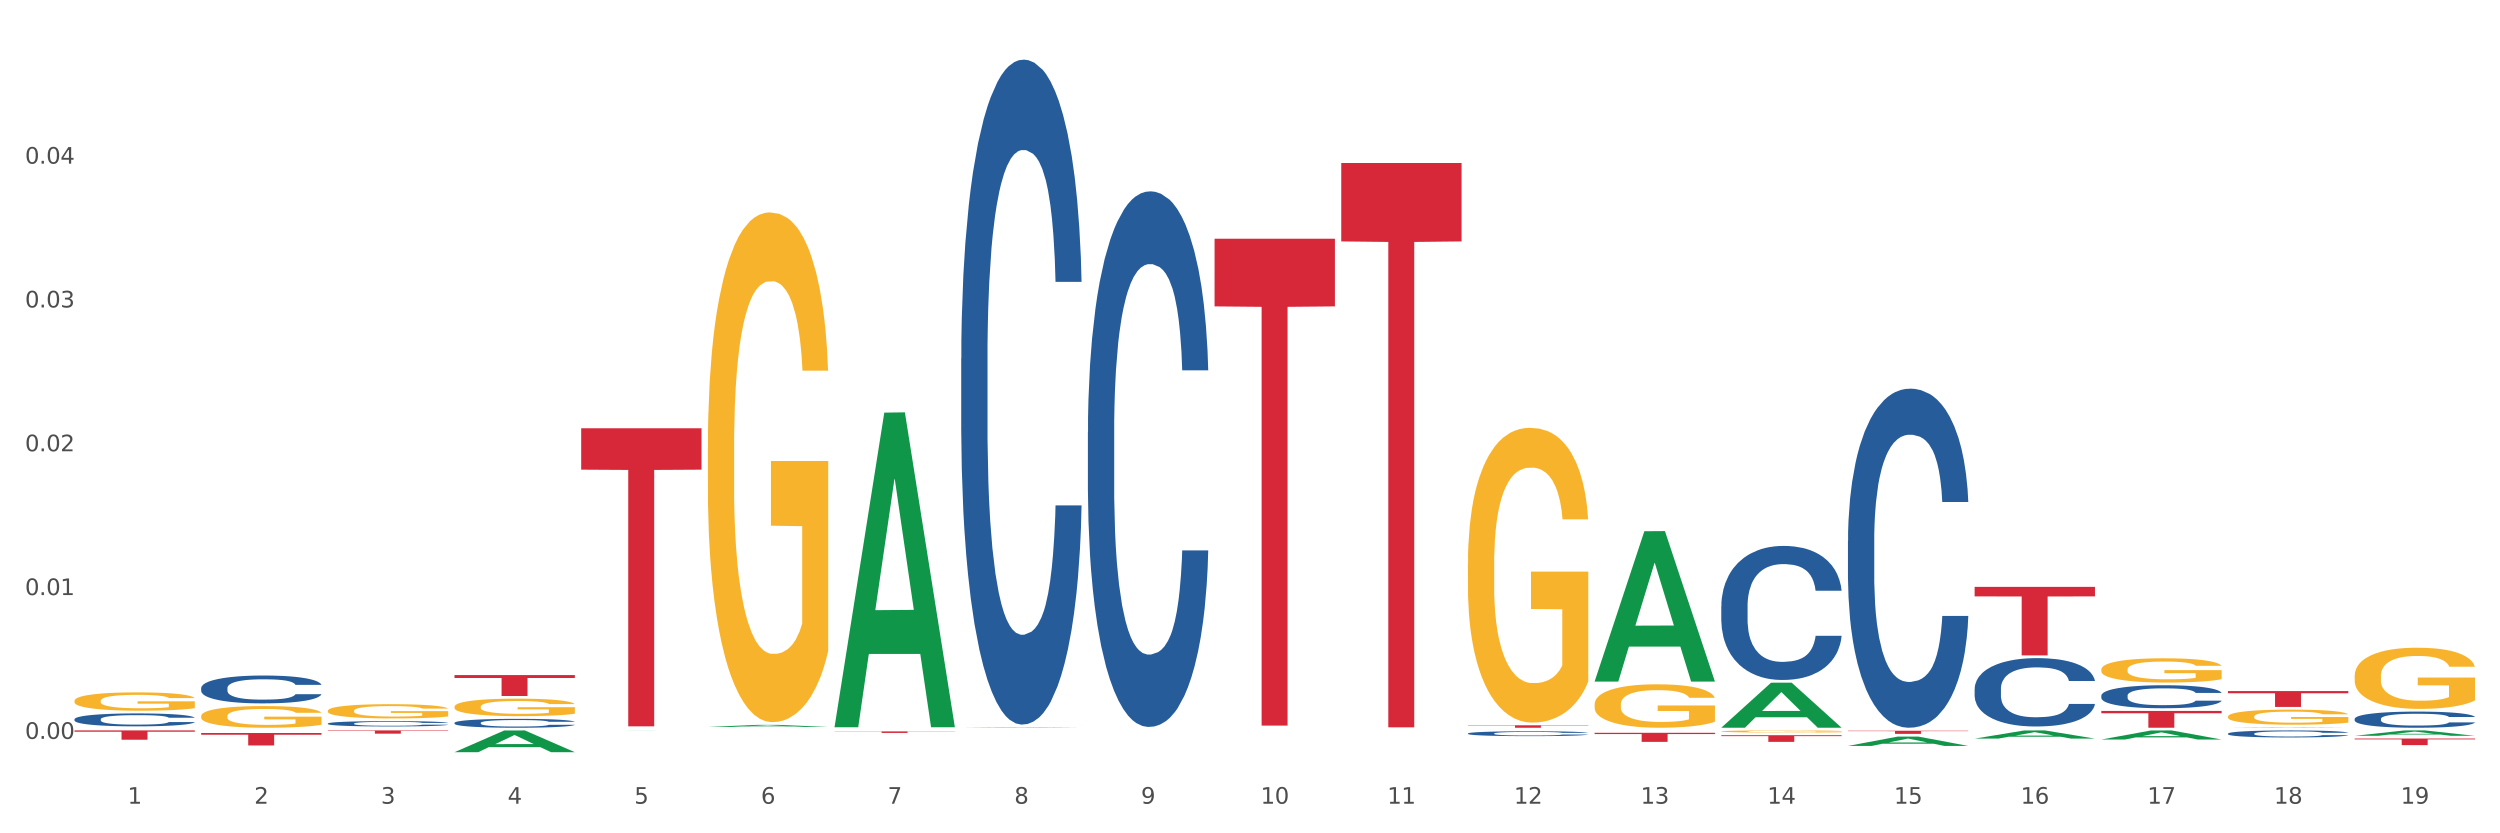 <?xml version="1.0" encoding="utf-8" standalone="no"?>
<!DOCTYPE svg PUBLIC "-//W3C//DTD SVG 1.1//EN"
  "http://www.w3.org/Graphics/SVG/1.1/DTD/svg11.dtd">
<svg xmlns:xlink="http://www.w3.org/1999/xlink" width="1080pt" height="360pt" viewBox="0 0 1080 360" xmlns="http://www.w3.org/2000/svg" version="1.1">
 <rect x="0" y="0" width="1080" height="360" fill="#333333" stroke="none"/>
 <defs>
  <style type="text/css">*{stroke-linejoin: round; stroke-linecap: butt}</style>
 </defs>
 <g id="figure_1">
  <g id="patch_1">
   <path d="M 0 360 
L 1080 360 
L 1080 0 
L 0 0 
z
" style="fill: #ffffff; stroke: #ffffff; stroke-linejoin: miter"/>
  </g>
  <g id="axes_1">
   <g id="matplotlib.axis_1">
    <g id="xtick_1">
     <g id="text_1">
      <!-- 1 -->
      <g style="fill: #4d4d4d" transform="translate(55.115 347.204) scale(0.096 -0.096)">
       <defs>
        <path id="DejaVuSans-31" d="M 794 531 
L 1825 531 
L 1825 4091 
L 703 3866 
L 703 4441 
L 1819 4666 
L 2450 4666 
L 2450 531 
L 3481 531 
L 3481 0 
L 794 0 
L 794 531 
z
" transform="scale(0.016)"/>
       </defs>
       <use xlink:href="#DejaVuSans-31"/>
      </g>
     </g>
    </g>
    <g id="xtick_2">
     <g id="text_2">
      <!-- 2 -->
      <g style="fill: #4d4d4d" transform="translate(109.839 347.204) scale(0.096 -0.096)">
       <defs>
        <path id="DejaVuSans-32" d="M 1228 531 
L 3431 531 
L 3431 0 
L 469 0 
L 469 531 
Q 828 903 1448 1529 
Q 2069 2156 2228 2338 
Q 2531 2678 2651 2914 
Q 2772 3150 2772 3378 
Q 2772 3750 2511 3984 
Q 2250 4219 1831 4219 
Q 1534 4219 1204 4116 
Q 875 4013 500 3803 
L 500 4441 
Q 881 4594 1212 4672 
Q 1544 4750 1819 4750 
Q 2544 4750 2975 4387 
Q 3406 4025 3406 3419 
Q 3406 3131 3298 2873 
Q 3191 2616 2906 2266 
Q 2828 2175 2409 1742 
Q 1991 1309 1228 531 
z
" transform="scale(0.016)"/>
       </defs>
       <use xlink:href="#DejaVuSans-32"/>
      </g>
     </g>
    </g>
    <g id="xtick_3">
     <g id="text_3">
      <!-- 3 -->
      <g style="fill: #4d4d4d" transform="translate(164.564 347.204) scale(0.096 -0.096)">
       <defs>
        <path id="DejaVuSans-33" d="M 2597 2516 
Q 3050 2419 3304 2112 
Q 3559 1806 3559 1356 
Q 3559 666 3084 287 
Q 2609 -91 1734 -91 
Q 1441 -91 1130 -33 
Q 819 25 488 141 
L 488 750 
Q 750 597 1062 519 
Q 1375 441 1716 441 
Q 2309 441 2620 675 
Q 2931 909 2931 1356 
Q 2931 1769 2642 2001 
Q 2353 2234 1838 2234 
L 1294 2234 
L 1294 2753 
L 1863 2753 
Q 2328 2753 2575 2939 
Q 2822 3125 2822 3475 
Q 2822 3834 2567 4026 
Q 2313 4219 1838 4219 
Q 1578 4219 1281 4162 
Q 984 4106 628 3988 
L 628 4550 
Q 988 4650 1302 4700 
Q 1616 4750 1894 4750 
Q 2613 4750 3031 4423 
Q 3450 4097 3450 3541 
Q 3450 3153 3228 2886 
Q 3006 2619 2597 2516 
z
" transform="scale(0.016)"/>
       </defs>
       <use xlink:href="#DejaVuSans-33"/>
      </g>
     </g>
    </g>
    <g id="xtick_4">
     <g id="text_4">
      <!-- 4 -->
      <g style="fill: #4d4d4d" transform="translate(219.288 347.204) scale(0.096 -0.096)">
       <defs>
        <path id="DejaVuSans-34" d="M 2419 4116 
L 825 1625 
L 2419 1625 
L 2419 4116 
z
M 2253 4666 
L 3047 4666 
L 3047 1625 
L 3713 1625 
L 3713 1100 
L 3047 1100 
L 3047 0 
L 2419 0 
L 2419 1100 
L 313 1100 
L 313 1709 
L 2253 4666 
z
" transform="scale(0.016)"/>
       </defs>
       <use xlink:href="#DejaVuSans-34"/>
      </g>
     </g>
    </g>
    <g id="xtick_5">
     <g id="text_5">
      <!-- 5 -->
      <g style="fill: #4d4d4d" transform="translate(274.012 347.204) scale(0.096 -0.096)">
       <defs>
        <path id="DejaVuSans-35" d="M 691 4666 
L 3169 4666 
L 3169 4134 
L 1269 4134 
L 1269 2991 
Q 1406 3038 1543 3061 
Q 1681 3084 1819 3084 
Q 2600 3084 3056 2656 
Q 3513 2228 3513 1497 
Q 3513 744 3044 326 
Q 2575 -91 1722 -91 
Q 1428 -91 1123 -41 
Q 819 9 494 109 
L 494 744 
Q 775 591 1075 516 
Q 1375 441 1709 441 
Q 2250 441 2565 725 
Q 2881 1009 2881 1497 
Q 2881 1984 2565 2268 
Q 2250 2553 1709 2553 
Q 1456 2553 1204 2497 
Q 953 2441 691 2322 
L 691 4666 
z
" transform="scale(0.016)"/>
       </defs>
       <use xlink:href="#DejaVuSans-35"/>
      </g>
     </g>
    </g>
    <g id="xtick_6">
     <g id="text_6">
      <!-- 6 -->
      <g style="fill: #4d4d4d" transform="translate(328.736 347.204) scale(0.096 -0.096)">
       <defs>
        <path id="DejaVuSans-36" d="M 2113 2584 
Q 1688 2584 1439 2293 
Q 1191 2003 1191 1497 
Q 1191 994 1439 701 
Q 1688 409 2113 409 
Q 2538 409 2786 701 
Q 3034 994 3034 1497 
Q 3034 2003 2786 2293 
Q 2538 2584 2113 2584 
z
M 3366 4563 
L 3366 3988 
Q 3128 4100 2886 4159 
Q 2644 4219 2406 4219 
Q 1781 4219 1451 3797 
Q 1122 3375 1075 2522 
Q 1259 2794 1537 2939 
Q 1816 3084 2150 3084 
Q 2853 3084 3261 2657 
Q 3669 2231 3669 1497 
Q 3669 778 3244 343 
Q 2819 -91 2113 -91 
Q 1303 -91 875 529 
Q 447 1150 447 2328 
Q 447 3434 972 4092 
Q 1497 4750 2381 4750 
Q 2619 4750 2861 4703 
Q 3103 4656 3366 4563 
z
" transform="scale(0.016)"/>
       </defs>
       <use xlink:href="#DejaVuSans-36"/>
      </g>
     </g>
    </g>
    <g id="xtick_7">
     <g id="text_7">
      <!-- 7 -->
      <g style="fill: #4d4d4d" transform="translate(383.461 347.204) scale(0.096 -0.096)">
       <defs>
        <path id="DejaVuSans-37" d="M 525 4666 
L 3525 4666 
L 3525 4397 
L 1831 0 
L 1172 0 
L 2766 4134 
L 525 4134 
L 525 4666 
z
" transform="scale(0.016)"/>
       </defs>
       <use xlink:href="#DejaVuSans-37"/>
      </g>
     </g>
    </g>
    <g id="xtick_8">
     <g id="text_8">
      <!-- 8 -->
      <g style="fill: #4d4d4d" transform="translate(438.185 347.204) scale(0.096 -0.096)">
       <defs>
        <path id="DejaVuSans-38" d="M 2034 2216 
Q 1584 2216 1326 1975 
Q 1069 1734 1069 1313 
Q 1069 891 1326 650 
Q 1584 409 2034 409 
Q 2484 409 2743 651 
Q 3003 894 3003 1313 
Q 3003 1734 2745 1975 
Q 2488 2216 2034 2216 
z
M 1403 2484 
Q 997 2584 770 2862 
Q 544 3141 544 3541 
Q 544 4100 942 4425 
Q 1341 4750 2034 4750 
Q 2731 4750 3128 4425 
Q 3525 4100 3525 3541 
Q 3525 3141 3298 2862 
Q 3072 2584 2669 2484 
Q 3125 2378 3379 2068 
Q 3634 1759 3634 1313 
Q 3634 634 3220 271 
Q 2806 -91 2034 -91 
Q 1263 -91 848 271 
Q 434 634 434 1313 
Q 434 1759 690 2068 
Q 947 2378 1403 2484 
z
M 1172 3481 
Q 1172 3119 1398 2916 
Q 1625 2713 2034 2713 
Q 2441 2713 2670 2916 
Q 2900 3119 2900 3481 
Q 2900 3844 2670 4047 
Q 2441 4250 2034 4250 
Q 1625 4250 1398 4047 
Q 1172 3844 1172 3481 
z
" transform="scale(0.016)"/>
       </defs>
       <use xlink:href="#DejaVuSans-38"/>
      </g>
     </g>
    </g>
    <g id="xtick_9">
     <g id="text_9">
      <!-- 9 -->
      <g style="fill: #4d4d4d" transform="translate(492.909 347.204) scale(0.096 -0.096)">
       <defs>
        <path id="DejaVuSans-39" d="M 703 97 
L 703 672 
Q 941 559 1184 500 
Q 1428 441 1663 441 
Q 2288 441 2617 861 
Q 2947 1281 2994 2138 
Q 2813 1869 2534 1725 
Q 2256 1581 1919 1581 
Q 1219 1581 811 2004 
Q 403 2428 403 3163 
Q 403 3881 828 4315 
Q 1253 4750 1959 4750 
Q 2769 4750 3195 4129 
Q 3622 3509 3622 2328 
Q 3622 1225 3098 567 
Q 2575 -91 1691 -91 
Q 1453 -91 1209 -44 
Q 966 3 703 97 
z
M 1959 2075 
Q 2384 2075 2632 2365 
Q 2881 2656 2881 3163 
Q 2881 3666 2632 3958 
Q 2384 4250 1959 4250 
Q 1534 4250 1286 3958 
Q 1038 3666 1038 3163 
Q 1038 2656 1286 2365 
Q 1534 2075 1959 2075 
z
" transform="scale(0.016)"/>
       </defs>
       <use xlink:href="#DejaVuSans-39"/>
      </g>
     </g>
    </g>
    <g id="xtick_10">
     <g id="text_10">
      <!-- 10 -->
      <g style="fill: #4d4d4d" transform="translate(544.58 347.204) scale(0.096 -0.096)">
       <defs>
        <path id="DejaVuSans-30" d="M 2034 4250 
Q 1547 4250 1301 3770 
Q 1056 3291 1056 2328 
Q 1056 1369 1301 889 
Q 1547 409 2034 409 
Q 2525 409 2770 889 
Q 3016 1369 3016 2328 
Q 3016 3291 2770 3770 
Q 2525 4250 2034 4250 
z
M 2034 4750 
Q 2819 4750 3233 4129 
Q 3647 3509 3647 2328 
Q 3647 1150 3233 529 
Q 2819 -91 2034 -91 
Q 1250 -91 836 529 
Q 422 1150 422 2328 
Q 422 3509 836 4129 
Q 1250 4750 2034 4750 
z
" transform="scale(0.016)"/>
       </defs>
       <use xlink:href="#DejaVuSans-31"/>
       <use xlink:href="#DejaVuSans-30" transform="translate(63.623 0)"/>
      </g>
     </g>
    </g>
    <g id="xtick_11">
     <g id="text_11">
      <!-- 11 -->
      <g style="fill: #4d4d4d" transform="translate(599.304 347.204) scale(0.096 -0.096)">
       <use xlink:href="#DejaVuSans-31"/>
       <use xlink:href="#DejaVuSans-31" transform="translate(63.623 0)"/>
      </g>
     </g>
    </g>
    <g id="xtick_12">
     <g id="text_12">
      <!-- 12 -->
      <g style="fill: #4d4d4d" transform="translate(654.028 347.204) scale(0.096 -0.096)">
       <use xlink:href="#DejaVuSans-31"/>
       <use xlink:href="#DejaVuSans-32" transform="translate(63.623 0)"/>
      </g>
     </g>
    </g>
    <g id="xtick_13">
     <g id="text_13">
      <!-- 13 -->
      <g style="fill: #4d4d4d" transform="translate(708.752 347.204) scale(0.096 -0.096)">
       <use xlink:href="#DejaVuSans-31"/>
       <use xlink:href="#DejaVuSans-33" transform="translate(63.623 0)"/>
      </g>
     </g>
    </g>
    <g id="xtick_14">
     <g id="text_14">
      <!-- 14 -->
      <g style="fill: #4d4d4d" transform="translate(763.477 347.204) scale(0.096 -0.096)">
       <use xlink:href="#DejaVuSans-31"/>
       <use xlink:href="#DejaVuSans-34" transform="translate(63.623 0)"/>
      </g>
     </g>
    </g>
    <g id="xtick_15">
     <g id="text_15">
      <!-- 15 -->
      <g style="fill: #4d4d4d" transform="translate(818.201 347.204) scale(0.096 -0.096)">
       <use xlink:href="#DejaVuSans-31"/>
       <use xlink:href="#DejaVuSans-35" transform="translate(63.623 0)"/>
      </g>
     </g>
    </g>
    <g id="xtick_16">
     <g id="text_16">
      <!-- 16 -->
      <g style="fill: #4d4d4d" transform="translate(872.925 347.204) scale(0.096 -0.096)">
       <use xlink:href="#DejaVuSans-31"/>
       <use xlink:href="#DejaVuSans-36" transform="translate(63.623 0)"/>
      </g>
     </g>
    </g>
    <g id="xtick_17">
     <g id="text_17">
      <!-- 17 -->
      <g style="fill: #4d4d4d" transform="translate(927.649 347.204) scale(0.096 -0.096)">
       <use xlink:href="#DejaVuSans-31"/>
       <use xlink:href="#DejaVuSans-37" transform="translate(63.623 0)"/>
      </g>
     </g>
    </g>
    <g id="xtick_18">
     <g id="text_18">
      <!-- 18 -->
      <g style="fill: #4d4d4d" transform="translate(982.374 347.204) scale(0.096 -0.096)">
       <use xlink:href="#DejaVuSans-31"/>
       <use xlink:href="#DejaVuSans-38" transform="translate(63.623 0)"/>
      </g>
     </g>
    </g>
    <g id="xtick_19">
     <g id="text_19">
      <!-- 19 -->
      <g style="fill: #4d4d4d" transform="translate(1037.098 347.204) scale(0.096 -0.096)">
       <use xlink:href="#DejaVuSans-31"/>
       <use xlink:href="#DejaVuSans-39" transform="translate(63.623 0)"/>
      </g>
     </g>
    </g>
    <g id="xtick_20"/>
    <g id="xtick_21"/>
    <g id="xtick_22"/>
    <g id="xtick_23"/>
    <g id="xtick_24"/>
    <g id="xtick_25"/>
    <g id="xtick_26"/>
    <g id="xtick_27"/>
    <g id="xtick_28"/>
    <g id="xtick_29"/>
    <g id="xtick_30"/>
    <g id="xtick_31"/>
    <g id="xtick_32"/>
    <g id="xtick_33"/>
    <g id="xtick_34"/>
    <g id="xtick_35"/>
    <g id="xtick_36"/>
    <g id="xtick_37"/>
   </g>
   <g id="matplotlib.axis_2">
    <g id="ytick_1">
     <g id="text_20">
      <!-- 0.00 -->
      <g style="fill: #4d4d4d" transform="translate(10.8 319.193) scale(0.096 -0.096)">
       <defs>
        <path id="DejaVuSans-2e" d="M 684 794 
L 1344 794 
L 1344 0 
L 684 0 
L 684 794 
z
" transform="scale(0.016)"/>
       </defs>
       <use xlink:href="#DejaVuSans-30"/>
       <use xlink:href="#DejaVuSans-2e" transform="translate(63.623 0)"/>
       <use xlink:href="#DejaVuSans-30" transform="translate(95.41 0)"/>
       <use xlink:href="#DejaVuSans-30" transform="translate(159.033 0)"/>
      </g>
     </g>
    </g>
    <g id="ytick_2">
     <g id="text_21">
      <!-- 0.01 -->
      <g style="fill: #4d4d4d" transform="translate(10.8 257.071) scale(0.096 -0.096)">
       <use xlink:href="#DejaVuSans-30"/>
       <use xlink:href="#DejaVuSans-2e" transform="translate(63.623 0)"/>
       <use xlink:href="#DejaVuSans-30" transform="translate(95.41 0)"/>
       <use xlink:href="#DejaVuSans-31" transform="translate(159.033 0)"/>
      </g>
     </g>
    </g>
    <g id="ytick_3">
     <g id="text_22">
      <!-- 0.02 -->
      <g style="fill: #4d4d4d" transform="translate(10.8 194.949) scale(0.096 -0.096)">
       <use xlink:href="#DejaVuSans-30"/>
       <use xlink:href="#DejaVuSans-2e" transform="translate(63.623 0)"/>
       <use xlink:href="#DejaVuSans-30" transform="translate(95.41 0)"/>
       <use xlink:href="#DejaVuSans-32" transform="translate(159.033 0)"/>
      </g>
     </g>
    </g>
    <g id="ytick_4">
     <g id="text_23">
      <!-- 0.03 -->
      <g style="fill: #4d4d4d" transform="translate(10.8 132.826) scale(0.096 -0.096)">
       <use xlink:href="#DejaVuSans-30"/>
       <use xlink:href="#DejaVuSans-2e" transform="translate(63.623 0)"/>
       <use xlink:href="#DejaVuSans-30" transform="translate(95.41 0)"/>
       <use xlink:href="#DejaVuSans-33" transform="translate(159.033 0)"/>
      </g>
     </g>
    </g>
    <g id="ytick_5">
     <g id="text_24">
      <!-- 0.04 -->
      <g style="fill: #4d4d4d" transform="translate(10.8 70.704) scale(0.096 -0.096)">
       <use xlink:href="#DejaVuSans-30"/>
       <use xlink:href="#DejaVuSans-2e" transform="translate(63.623 0)"/>
       <use xlink:href="#DejaVuSans-30" transform="translate(95.41 0)"/>
       <use xlink:href="#DejaVuSans-34" transform="translate(159.033 0)"/>
      </g>
     </g>
    </g>
    <g id="ytick_6"/>
    <g id="ytick_7"/>
    <g id="ytick_8"/>
    <g id="ytick_9"/>
    <g id="ytick_10"/>
   </g>
   <g id="PolyCollection_1">
    <path d="M 360.521 313.918 
L 360.574 313.79 
L 382.013 178.256 
L 390.91 178.128 
L 412.509 314.173 
L 402.218 314.173 
L 397.555 282.493 
L 375.42 282.493 
L 375.26 283.004 
L 370.757 314.173 
L 360.521 314.173 
L 360.521 313.918 
L 378.207 263.587 
L 394.768 263.46 
L 386.568 207.126 
L 386.461 206.87 
L 386.354 207.253 
L 378.154 263.46 
L 378.207 263.587 
L 360.521 313.918 
z
" clip-path="url(#pb5ae95a898)" style="fill: #109648"/>
    <path d="M 415.245 314.386 
L 415.299 314.386 
L 436.737 314.188 
L 445.634 314.188 
L 467.233 314.387 
L 456.943 314.387 
L 452.28 314.34 
L 430.145 314.34 
L 429.984 314.341 
L 425.482 314.387 
L 415.245 314.387 
L 415.245 314.386 
L 432.932 314.313 
L 449.493 314.313 
L 441.293 314.23 
L 441.185 314.23 
L 441.078 314.231 
L 432.878 314.313 
L 432.932 314.313 
L 415.245 314.386 
z
" clip-path="url(#pb5ae95a898)" style="fill: #109648"/>
    <path d="M 688.866 294.344 
L 688.92 294.283 
L 710.358 229.489 
L 719.255 229.428 
L 740.854 294.466 
L 730.564 294.466 
L 725.901 279.321 
L 703.766 279.321 
L 703.605 279.565 
L 699.103 294.466 
L 688.866 294.466 
L 688.866 294.344 
L 706.553 270.283 
L 723.114 270.222 
L 714.914 243.29 
L 714.807 243.168 
L 714.7 243.351 
L 706.499 270.222 
L 706.553 270.283 
L 688.866 294.344 
z
" clip-path="url(#pb5ae95a898)" style="fill: #109648"/>
    <path d="M 743.591 314.35 
L 743.644 314.332 
L 765.083 294.927 
L 773.979 294.908 
L 795.579 314.387 
L 785.288 314.387 
L 780.625 309.851 
L 758.49 309.851 
L 758.329 309.924 
L 753.827 314.387 
L 743.591 314.387 
L 743.591 314.35 
L 761.277 307.144 
L 777.838 307.126 
L 769.638 299.06 
L 769.531 299.024 
L 769.424 299.078 
L 761.224 307.126 
L 761.277 307.144 
L 743.591 314.35 
z
" clip-path="url(#pb5ae95a898)" style="fill: #109648"/>
    <path d="M 798.315 322.239 
L 798.368 322.235 
L 819.807 318.206 
L 828.704 318.202 
L 850.303 322.246 
L 840.012 322.246 
L 835.35 321.305 
L 813.215 321.305 
L 813.054 321.32 
L 808.552 322.246 
L 798.315 322.246 
L 798.315 322.239 
L 816.002 320.743 
L 832.563 320.739 
L 824.362 319.064 
L 824.255 319.057 
L 824.148 319.068 
L 815.948 320.739 
L 816.002 320.743 
L 798.315 322.239 
z
" clip-path="url(#pb5ae95a898)" style="fill: #109648"/>
    <path d="M 853.039 319.075 
L 853.093 319.072 
L 874.531 315.549 
L 883.428 315.546 
L 905.027 319.082 
L 894.737 319.082 
L 890.074 318.258 
L 867.939 318.258 
L 867.778 318.272 
L 863.276 319.082 
L 853.039 319.082 
L 853.039 319.075 
L 870.726 317.767 
L 887.287 317.764 
L 879.087 316.3 
L 878.98 316.293 
L 878.872 316.303 
L 870.672 317.764 
L 870.726 317.767 
L 853.039 319.075 
z
" clip-path="url(#pb5ae95a898)" style="fill: #109648"/>
    <path d="M 907.763 319.477 
L 907.817 319.473 
L 929.255 315.55 
L 938.152 315.546 
L 959.751 319.484 
L 949.461 319.484 
L 944.798 318.567 
L 922.663 318.567 
L 922.502 318.582 
L 918 319.484 
L 907.763 319.484 
L 907.763 319.477 
L 925.45 318.02 
L 942.011 318.016 
L 933.811 316.385 
L 933.704 316.378 
L 933.597 316.389 
L 925.396 318.016 
L 925.45 318.02 
L 907.763 319.477 
z
" clip-path="url(#pb5ae95a898)" style="fill: #109648"/>
    <path d="M 962.488 314.386 
L 962.541 314.386 
L 983.98 314.23 
L 992.877 314.23 
L 1014.476 314.387 
L 1004.185 314.387 
L 999.522 314.35 
L 977.387 314.35 
L 977.227 314.351 
L 972.724 314.387 
L 962.488 314.387 
L 962.488 314.386 
L 980.174 314.328 
L 996.735 314.328 
L 988.535 314.263 
L 988.428 314.263 
L 988.321 314.263 
L 980.121 314.328 
L 980.174 314.328 
L 962.488 314.386 
z
" clip-path="url(#pb5ae95a898)" style="fill: #109648"/>
    <path d="M 1017.212 317.871 
L 1017.266 317.869 
L 1038.704 315.548 
L 1047.601 315.546 
L 1069.2 317.876 
L 1058.91 317.876 
L 1054.247 317.333 
L 1032.112 317.333 
L 1031.951 317.342 
L 1027.449 317.876 
L 1017.212 317.876 
L 1017.212 317.871 
L 1034.899 317.009 
L 1051.46 317.007 
L 1043.26 316.043 
L 1043.152 316.038 
L 1043.045 316.045 
L 1034.845 317.007 
L 1034.899 317.009 
L 1017.212 317.871 
z
" clip-path="url(#pb5ae95a898)" style="fill: #109648"/>
    <path d="M 86.899 309.349 
L 86.961 309.341 
L 86.961 309.033 
L 87.083 308.768 
L 87.697 308.126 
L 88.618 307.596 
L 89.293 307.314 
L 89.968 307.083 
L 90.766 306.852 
L 91.748 306.612 
L 93.528 306.262 
L 94.633 306.082 
L 95.983 305.894 
L 98.439 305.62 
L 100.219 305.466 
L 102.06 305.338 
L 105.067 305.184 
L 107.032 305.115 
L 109.118 305.064 
L 111.635 305.03 
L 113.538 305.021 
L 117.712 305.047 
L 121.272 305.124 
L 122.99 305.184 
L 125.2 305.286 
L 126.366 305.355 
L 128.269 305.492 
L 130.233 305.671 
L 131.583 305.825 
L 133.609 306.116 
L 135.143 306.407 
L 136.555 306.766 
L 137.291 307.014 
L 137.844 307.245 
L 138.335 307.51 
L 138.826 307.929 
L 127.778 307.929 
L 127.348 307.63 
L 126.673 307.348 
L 125.691 307.074 
L 124.832 306.903 
L 123.358 306.689 
L 122.008 306.552 
L 120.596 306.45 
L 118.878 306.364 
L 117.527 306.321 
L 115.625 306.287 
L 111.881 306.296 
L 109.364 306.364 
L 107.645 306.45 
L 106.541 306.527 
L 105.559 306.612 
L 104.454 306.732 
L 103.165 306.912 
L 102.244 307.074 
L 101.323 307.279 
L 100.587 307.485 
L 99.912 307.724 
L 99.359 307.981 
L 98.93 308.246 
L 98.561 308.571 
L 98.254 309.11 
L 98.254 310.281 
L 98.377 310.547 
L 98.684 310.897 
L 99.052 311.162 
L 99.666 311.479 
L 100.219 311.693 
L 101.262 312.001 
L 102.428 312.257 
L 103.349 312.42 
L 104.27 312.556 
L 105.865 312.745 
L 107.645 312.899 
L 109.18 312.993 
L 111.267 313.078 
L 112.678 313.112 
L 113.906 313.129 
L 116.914 313.129 
L 119.062 313.104 
L 121.456 313.044 
L 123.297 312.967 
L 124.832 312.873 
L 126.55 312.719 
L 127.655 312.574 
L 127.655 310.786 
L 114.152 310.777 
L 114.152 309.589 
L 138.887 309.589 
L 138.887 313.078 
L 137.844 313.258 
L 136.678 313.42 
L 135.45 313.566 
L 133.609 313.745 
L 131.399 313.916 
L 129.435 314.036 
L 127.348 314.139 
L 124.893 314.233 
L 121.701 314.318 
L 119.737 314.353 
L 117.282 314.378 
L 114.397 314.387 
L 111.881 314.37 
L 109.425 314.327 
L 106.847 314.25 
L 104.331 314.139 
L 102.428 314.028 
L 100.525 313.891 
L 98.5 313.711 
L 96.904 313.54 
L 95.676 313.386 
L 94.326 313.189 
L 92.853 312.933 
L 91.748 312.702 
L 90.766 312.462 
L 89.723 312.154 
L 88.986 311.889 
L 88.25 311.556 
L 87.82 311.308 
L 87.329 310.923 
L 86.961 310.384 
L 86.899 309.349 
z
" clip-path="url(#pb5ae95a898)" style="fill: #f7b32b"/>
    <path d="M 32.175 302.771 
L 32.236 302.764 
L 32.236 302.504 
L 32.359 302.279 
L 32.973 301.737 
L 33.894 301.288 
L 34.569 301.05 
L 35.244 300.854 
L 36.042 300.659 
L 37.024 300.456 
L 38.804 300.16 
L 39.909 300.008 
L 41.259 299.849 
L 43.714 299.617 
L 45.494 299.487 
L 47.336 299.378 
L 50.343 299.248 
L 52.307 299.19 
L 54.394 299.147 
L 56.911 299.118 
L 58.814 299.111 
L 62.987 299.133 
L 66.547 299.198 
L 68.266 299.248 
L 70.476 299.335 
L 71.642 299.393 
L 73.544 299.509 
L 75.509 299.661 
L 76.859 299.791 
L 78.884 300.037 
L 80.419 300.283 
L 81.831 300.587 
L 82.567 300.796 
L 83.12 300.992 
L 83.611 301.216 
L 84.102 301.57 
L 73.053 301.57 
L 72.624 301.317 
L 71.949 301.078 
L 70.967 300.847 
L 70.107 300.702 
L 68.634 300.521 
L 67.284 300.406 
L 65.872 300.319 
L 64.153 300.247 
L 62.803 300.21 
L 60.9 300.181 
L 57.156 300.189 
L 54.64 300.247 
L 52.921 300.319 
L 51.816 300.384 
L 50.834 300.456 
L 49.729 300.558 
L 48.44 300.71 
L 47.52 300.847 
L 46.599 301.021 
L 45.863 301.194 
L 45.187 301.397 
L 44.635 301.614 
L 44.205 301.838 
L 43.837 302.113 
L 43.53 302.569 
L 43.53 303.56 
L 43.653 303.784 
L 43.96 304.081 
L 44.328 304.305 
L 44.942 304.572 
L 45.494 304.753 
L 46.538 305.014 
L 47.704 305.231 
L 48.625 305.368 
L 49.545 305.484 
L 51.141 305.643 
L 52.921 305.773 
L 54.456 305.853 
L 56.542 305.925 
L 57.954 305.954 
L 59.182 305.969 
L 62.189 305.969 
L 64.338 305.947 
L 66.731 305.896 
L 68.573 305.831 
L 70.107 305.752 
L 71.826 305.621 
L 72.931 305.498 
L 72.931 303.987 
L 59.427 303.979 
L 59.427 302.974 
L 84.163 302.974 
L 84.163 305.925 
L 83.12 306.077 
L 81.953 306.215 
L 80.726 306.338 
L 78.884 306.489 
L 76.675 306.634 
L 74.711 306.735 
L 72.624 306.822 
L 70.169 306.902 
L 66.977 306.974 
L 65.013 307.003 
L 62.558 307.025 
L 59.673 307.032 
L 57.156 307.018 
L 54.701 306.981 
L 52.123 306.916 
L 49.607 306.822 
L 47.704 306.728 
L 45.801 306.612 
L 43.776 306.461 
L 42.18 306.316 
L 40.952 306.186 
L 39.602 306.019 
L 38.129 305.802 
L 37.024 305.607 
L 36.042 305.404 
L 34.998 305.144 
L 34.262 304.92 
L 33.525 304.638 
L 33.096 304.428 
L 32.605 304.102 
L 32.236 303.647 
L 32.175 302.771 
z
" clip-path="url(#pb5ae95a898)" style="fill: #f7b32b"/>
    <path d="M 688.866 304.295 
L 688.928 304.278 
L 688.928 303.661 
L 689.05 303.13 
L 689.664 301.845 
L 690.585 300.782 
L 691.26 300.217 
L 691.935 299.754 
L 692.733 299.292 
L 693.715 298.812 
L 695.495 298.109 
L 696.6 297.75 
L 697.95 297.373 
L 700.406 296.824 
L 702.186 296.516 
L 704.027 296.259 
L 707.034 295.95 
L 708.999 295.813 
L 711.086 295.711 
L 713.602 295.642 
L 715.505 295.625 
L 719.679 295.676 
L 723.239 295.83 
L 724.957 295.95 
L 727.167 296.156 
L 728.333 296.293 
L 730.236 296.567 
L 732.2 296.927 
L 733.55 297.235 
L 735.576 297.818 
L 737.11 298.401 
L 738.522 299.12 
L 739.258 299.617 
L 739.811 300.08 
L 740.302 300.611 
L 740.793 301.45 
L 729.745 301.45 
L 729.315 300.851 
L 728.64 300.285 
L 727.658 299.737 
L 726.799 299.394 
L 725.325 298.966 
L 723.975 298.692 
L 722.563 298.486 
L 720.845 298.315 
L 719.494 298.229 
L 717.592 298.161 
L 713.848 298.178 
L 711.331 298.315 
L 709.612 298.486 
L 708.508 298.64 
L 707.526 298.812 
L 706.421 299.052 
L 705.132 299.412 
L 704.211 299.737 
L 703.29 300.148 
L 702.554 300.56 
L 701.879 301.039 
L 701.326 301.553 
L 700.897 302.084 
L 700.528 302.736 
L 700.221 303.815 
L 700.221 306.162 
L 700.344 306.694 
L 700.651 307.396 
L 701.019 307.927 
L 701.633 308.561 
L 702.186 308.99 
L 703.229 309.606 
L 704.395 310.12 
L 705.316 310.446 
L 706.237 310.72 
L 707.832 311.097 
L 709.612 311.405 
L 711.147 311.594 
L 713.234 311.765 
L 714.645 311.834 
L 715.873 311.868 
L 718.881 311.868 
L 721.029 311.817 
L 723.423 311.697 
L 725.264 311.542 
L 726.799 311.354 
L 728.517 311.046 
L 729.622 310.754 
L 729.622 307.173 
L 716.119 307.156 
L 716.119 304.775 
L 740.854 304.775 
L 740.854 311.765 
L 739.811 312.125 
L 738.645 312.451 
L 737.417 312.742 
L 735.576 313.102 
L 733.366 313.444 
L 731.402 313.684 
L 729.315 313.89 
L 726.86 314.078 
L 723.668 314.25 
L 721.704 314.318 
L 719.249 314.37 
L 716.364 314.387 
L 713.848 314.352 
L 711.392 314.267 
L 708.814 314.113 
L 706.298 313.89 
L 704.395 313.667 
L 702.492 313.393 
L 700.467 313.033 
L 698.871 312.69 
L 697.643 312.382 
L 696.293 311.988 
L 694.82 311.474 
L 693.715 311.011 
L 692.733 310.532 
L 691.69 309.915 
L 690.953 309.384 
L 690.217 308.715 
L 689.787 308.218 
L 689.296 307.447 
L 688.928 306.368 
L 688.866 304.295 
z
" clip-path="url(#pb5ae95a898)" style="fill: #f7b32b"/>
    <path d="M 634.142 243.662 
L 634.203 243.546 
L 634.203 239.359 
L 634.326 235.754 
L 634.94 227.031 
L 635.861 219.82 
L 636.536 215.982 
L 637.211 212.842 
L 638.009 209.702 
L 638.991 206.445 
L 640.771 201.677 
L 641.876 199.235 
L 643.226 196.676 
L 645.681 192.954 
L 647.461 190.861 
L 649.303 189.116 
L 652.31 187.023 
L 654.274 186.092 
L 656.361 185.395 
L 658.878 184.929 
L 660.781 184.813 
L 664.954 185.162 
L 668.514 186.209 
L 670.233 187.023 
L 672.443 188.418 
L 673.609 189.349 
L 675.512 191.21 
L 677.476 193.652 
L 678.826 195.745 
L 680.851 199.7 
L 682.386 203.654 
L 683.798 208.539 
L 684.534 211.911 
L 685.087 215.052 
L 685.578 218.657 
L 686.069 224.356 
L 675.02 224.356 
L 674.591 220.285 
L 673.916 216.447 
L 672.934 212.726 
L 672.074 210.4 
L 670.601 207.492 
L 669.251 205.631 
L 667.839 204.236 
L 666.121 203.073 
L 664.77 202.491 
L 662.867 202.026 
L 659.123 202.142 
L 656.607 203.073 
L 654.888 204.236 
L 653.783 205.282 
L 652.801 206.445 
L 651.696 208.074 
L 650.407 210.516 
L 649.487 212.726 
L 648.566 215.517 
L 647.83 218.308 
L 647.154 221.565 
L 646.602 225.054 
L 646.172 228.659 
L 645.804 233.079 
L 645.497 240.406 
L 645.497 256.339 
L 645.62 259.944 
L 645.927 264.713 
L 646.295 268.318 
L 646.909 272.621 
L 647.461 275.529 
L 648.505 279.716 
L 649.671 283.205 
L 650.592 285.415 
L 651.512 287.276 
L 653.108 289.834 
L 654.888 291.928 
L 656.423 293.207 
L 658.51 294.37 
L 659.921 294.835 
L 661.149 295.068 
L 664.156 295.068 
L 666.305 294.719 
L 668.698 293.905 
L 670.54 292.858 
L 672.074 291.579 
L 673.793 289.485 
L 674.898 287.508 
L 674.898 263.201 
L 661.394 263.085 
L 661.394 246.919 
L 686.13 246.919 
L 686.13 294.37 
L 685.087 296.812 
L 683.92 299.022 
L 682.693 300.999 
L 680.851 303.442 
L 678.642 305.768 
L 676.678 307.396 
L 674.591 308.792 
L 672.136 310.071 
L 668.944 311.234 
L 666.98 311.699 
L 664.525 312.048 
L 661.64 312.164 
L 659.123 311.932 
L 656.668 311.35 
L 654.09 310.303 
L 651.574 308.792 
L 649.671 307.28 
L 647.768 305.419 
L 645.743 302.976 
L 644.147 300.65 
L 642.919 298.557 
L 641.569 295.882 
L 640.096 292.393 
L 638.991 289.253 
L 638.009 285.996 
L 636.965 281.809 
L 636.229 278.204 
L 635.492 273.668 
L 635.063 270.295 
L 634.572 265.062 
L 634.203 257.735 
L 634.142 243.662 
z
" clip-path="url(#pb5ae95a898)" style="fill: #f7b32b"/>
    <path d="M 305.796 193.513 
L 305.858 193.312 
L 305.858 186.072 
L 305.981 179.837 
L 306.594 164.752 
L 307.515 152.283 
L 308.19 145.646 
L 308.865 140.215 
L 309.663 134.785 
L 310.645 129.154 
L 312.425 120.907 
L 313.53 116.684 
L 314.88 112.259 
L 317.336 105.823 
L 319.116 102.203 
L 320.957 99.186 
L 323.965 95.566 
L 325.929 93.957 
L 328.016 92.75 
L 330.532 91.946 
L 332.435 91.744 
L 336.609 92.348 
L 340.169 94.158 
L 341.887 95.566 
L 344.097 97.979 
L 345.263 99.588 
L 347.166 102.806 
L 349.13 107.03 
L 350.48 110.65 
L 352.506 117.488 
L 354.04 124.327 
L 355.452 132.774 
L 356.189 138.606 
L 356.741 144.037 
L 357.232 150.272 
L 357.723 160.127 
L 346.675 160.127 
L 346.245 153.087 
L 345.57 146.45 
L 344.588 140.014 
L 343.729 135.992 
L 342.256 130.964 
L 340.905 127.746 
L 339.493 125.332 
L 337.775 123.321 
L 336.425 122.315 
L 334.522 121.511 
L 330.778 121.712 
L 328.261 123.321 
L 326.542 125.332 
L 325.438 127.142 
L 324.456 129.154 
L 323.351 131.969 
L 322.062 136.193 
L 321.141 140.014 
L 320.22 144.841 
L 319.484 149.668 
L 318.809 155.3 
L 318.256 161.333 
L 317.827 167.568 
L 317.458 175.211 
L 317.151 187.882 
L 317.151 215.436 
L 317.274 221.671 
L 317.581 229.917 
L 317.949 236.152 
L 318.563 243.593 
L 319.116 248.621 
L 320.159 255.862 
L 321.325 261.895 
L 322.246 265.717 
L 323.167 268.935 
L 324.762 273.36 
L 326.542 276.98 
L 328.077 279.192 
L 330.164 281.203 
L 331.576 282.008 
L 332.803 282.41 
L 335.811 282.41 
L 337.959 281.807 
L 340.353 280.399 
L 342.194 278.589 
L 343.729 276.376 
L 345.447 272.756 
L 346.552 269.337 
L 346.552 227.302 
L 333.049 227.101 
L 333.049 199.145 
L 357.784 199.145 
L 357.784 281.203 
L 356.741 285.427 
L 355.575 289.248 
L 354.347 292.667 
L 352.506 296.891 
L 350.296 300.914 
L 348.332 303.729 
L 346.245 306.143 
L 343.79 308.355 
L 340.598 310.366 
L 338.634 311.171 
L 336.179 311.774 
L 333.294 311.975 
L 330.778 311.573 
L 328.322 310.567 
L 325.745 308.757 
L 323.228 306.143 
L 321.325 303.528 
L 319.423 300.31 
L 317.397 296.087 
L 315.801 292.064 
L 314.574 288.444 
L 313.223 283.818 
L 311.75 277.784 
L 310.645 272.354 
L 309.663 266.722 
L 308.62 259.482 
L 307.883 253.247 
L 307.147 245.403 
L 306.717 239.571 
L 306.226 230.52 
L 305.858 217.849 
L 305.796 193.513 
z
" clip-path="url(#pb5ae95a898)" style="fill: #f7b32b"/>
    <path d="M 196.348 305.313 
L 196.409 305.306 
L 196.409 305.057 
L 196.532 304.843 
L 197.146 304.326 
L 198.066 303.898 
L 198.742 303.67 
L 199.417 303.483 
L 200.215 303.297 
L 201.197 303.104 
L 202.977 302.821 
L 204.082 302.676 
L 205.432 302.524 
L 207.887 302.303 
L 209.667 302.179 
L 211.508 302.075 
L 214.516 301.951 
L 216.48 301.896 
L 218.567 301.854 
L 221.084 301.827 
L 222.986 301.82 
L 227.16 301.841 
L 230.72 301.903 
L 232.439 301.951 
L 234.648 302.034 
L 235.815 302.089 
L 237.717 302.199 
L 239.681 302.344 
L 241.032 302.469 
L 243.057 302.703 
L 244.592 302.938 
L 246.003 303.228 
L 246.74 303.428 
L 247.292 303.615 
L 247.783 303.829 
L 248.275 304.167 
L 237.226 304.167 
L 236.797 303.925 
L 236.121 303.697 
L 235.139 303.476 
L 234.28 303.338 
L 232.807 303.166 
L 231.457 303.055 
L 230.045 302.973 
L 228.326 302.904 
L 226.976 302.869 
L 225.073 302.841 
L 221.329 302.848 
L 218.813 302.904 
L 217.094 302.973 
L 215.989 303.035 
L 215.007 303.104 
L 213.902 303.2 
L 212.613 303.345 
L 211.693 303.476 
L 210.772 303.642 
L 210.035 303.808 
L 209.36 304.001 
L 208.808 304.208 
L 208.378 304.422 
L 208.01 304.684 
L 207.703 305.119 
L 207.703 306.065 
L 207.826 306.279 
L 208.133 306.562 
L 208.501 306.776 
L 209.115 307.031 
L 209.667 307.204 
L 210.711 307.452 
L 211.877 307.66 
L 212.797 307.791 
L 213.718 307.901 
L 215.314 308.053 
L 217.094 308.177 
L 218.628 308.253 
L 220.715 308.322 
L 222.127 308.35 
L 223.355 308.364 
L 226.362 308.364 
L 228.51 308.343 
L 230.904 308.295 
L 232.746 308.232 
L 234.28 308.156 
L 235.999 308.032 
L 237.104 307.915 
L 237.104 306.472 
L 223.6 306.465 
L 223.6 305.506 
L 248.336 305.506 
L 248.336 308.322 
L 247.292 308.467 
L 246.126 308.598 
L 244.899 308.716 
L 243.057 308.861 
L 240.848 308.999 
L 238.884 309.095 
L 236.797 309.178 
L 234.341 309.254 
L 231.15 309.323 
L 229.186 309.351 
L 226.73 309.371 
L 223.846 309.378 
L 221.329 309.364 
L 218.874 309.33 
L 216.296 309.268 
L 213.779 309.178 
L 211.877 309.088 
L 209.974 308.978 
L 207.948 308.833 
L 206.353 308.695 
L 205.125 308.571 
L 203.775 308.412 
L 202.302 308.205 
L 201.197 308.018 
L 200.215 307.825 
L 199.171 307.577 
L 198.435 307.363 
L 197.698 307.093 
L 197.269 306.893 
L 196.777 306.583 
L 196.409 306.148 
L 196.348 305.313 
z
" clip-path="url(#pb5ae95a898)" style="fill: #f7b32b"/>
    <path d="M 141.624 307.053 
L 141.685 307.047 
L 141.685 306.845 
L 141.808 306.671 
L 142.421 306.25 
L 143.342 305.902 
L 144.017 305.716 
L 144.693 305.565 
L 145.49 305.413 
L 146.472 305.256 
L 148.252 305.025 
L 149.357 304.907 
L 150.708 304.784 
L 153.163 304.604 
L 154.943 304.503 
L 156.784 304.419 
L 159.792 304.318 
L 161.756 304.273 
L 163.843 304.239 
L 166.359 304.217 
L 168.262 304.211 
L 172.436 304.228 
L 175.996 304.278 
L 177.714 304.318 
L 179.924 304.385 
L 181.09 304.43 
L 182.993 304.52 
L 184.957 304.638 
L 186.308 304.739 
L 188.333 304.93 
L 189.867 305.121 
L 191.279 305.357 
L 192.016 305.52 
L 192.568 305.671 
L 193.059 305.845 
L 193.55 306.121 
L 182.502 306.121 
L 182.072 305.924 
L 181.397 305.739 
L 180.415 305.559 
L 179.556 305.447 
L 178.083 305.306 
L 176.732 305.216 
L 175.321 305.149 
L 173.602 305.093 
L 172.252 305.065 
L 170.349 305.042 
L 166.605 305.048 
L 164.088 305.093 
L 162.37 305.149 
L 161.265 305.2 
L 160.283 305.256 
L 159.178 305.334 
L 157.889 305.452 
L 156.968 305.559 
L 156.048 305.694 
L 155.311 305.829 
L 154.636 305.986 
L 154.083 306.154 
L 153.654 306.328 
L 153.286 306.542 
L 152.979 306.896 
L 152.979 307.665 
L 153.101 307.839 
L 153.408 308.07 
L 153.777 308.244 
L 154.39 308.451 
L 154.943 308.592 
L 155.986 308.794 
L 157.152 308.963 
L 158.073 309.069 
L 158.994 309.159 
L 160.59 309.283 
L 162.37 309.384 
L 163.904 309.446 
L 165.991 309.502 
L 167.403 309.524 
L 168.63 309.535 
L 171.638 309.535 
L 173.786 309.519 
L 176.18 309.479 
L 178.021 309.429 
L 179.556 309.367 
L 181.274 309.266 
L 182.379 309.17 
L 182.379 307.997 
L 168.876 307.991 
L 168.876 307.21 
L 193.612 307.21 
L 193.612 309.502 
L 192.568 309.62 
L 191.402 309.726 
L 190.174 309.822 
L 188.333 309.94 
L 186.123 310.052 
L 184.159 310.131 
L 182.072 310.198 
L 179.617 310.26 
L 176.425 310.316 
L 174.461 310.339 
L 172.006 310.355 
L 169.121 310.361 
L 166.605 310.35 
L 164.15 310.322 
L 161.572 310.271 
L 159.055 310.198 
L 157.152 310.125 
L 155.25 310.035 
L 153.224 309.917 
L 151.628 309.805 
L 150.401 309.704 
L 149.05 309.575 
L 147.577 309.406 
L 146.472 309.255 
L 145.49 309.097 
L 144.447 308.895 
L 143.71 308.721 
L 142.974 308.502 
L 142.544 308.339 
L 142.053 308.086 
L 141.685 307.733 
L 141.624 307.053 
z
" clip-path="url(#pb5ae95a898)" style="fill: #f7b32b"/>
    <path d="M 1017.212 292.027 
L 1017.273 292.003 
L 1017.273 291.134 
L 1017.396 290.386 
L 1018.01 288.575 
L 1018.931 287.078 
L 1019.606 286.282 
L 1020.281 285.63 
L 1021.079 284.978 
L 1022.061 284.302 
L 1023.841 283.312 
L 1024.946 282.805 
L 1026.296 282.274 
L 1028.751 281.502 
L 1030.531 281.067 
L 1032.373 280.705 
L 1035.38 280.27 
L 1037.344 280.077 
L 1039.431 279.932 
L 1041.948 279.836 
L 1043.85 279.812 
L 1048.024 279.884 
L 1051.584 280.101 
L 1053.303 280.27 
L 1055.512 280.56 
L 1056.679 280.753 
L 1058.581 281.14 
L 1060.546 281.647 
L 1061.896 282.081 
L 1063.921 282.902 
L 1065.456 283.723 
L 1066.868 284.737 
L 1067.604 285.437 
L 1068.157 286.089 
L 1068.648 286.837 
L 1069.139 288.02 
L 1058.09 288.02 
L 1057.661 287.175 
L 1056.986 286.378 
L 1056.004 285.606 
L 1055.144 285.123 
L 1053.671 284.519 
L 1052.321 284.133 
L 1050.909 283.843 
L 1049.19 283.602 
L 1047.84 283.481 
L 1045.937 283.385 
L 1042.193 283.409 
L 1039.677 283.602 
L 1037.958 283.843 
L 1036.853 284.061 
L 1035.871 284.302 
L 1034.766 284.64 
L 1033.477 285.147 
L 1032.557 285.606 
L 1031.636 286.185 
L 1030.899 286.764 
L 1030.224 287.44 
L 1029.672 288.165 
L 1029.242 288.913 
L 1028.874 289.83 
L 1028.567 291.351 
L 1028.567 294.659 
L 1028.69 295.407 
L 1028.997 296.397 
L 1029.365 297.145 
L 1029.979 298.039 
L 1030.531 298.642 
L 1031.575 299.511 
L 1032.741 300.235 
L 1033.662 300.694 
L 1034.582 301.08 
L 1036.178 301.611 
L 1037.958 302.046 
L 1039.493 302.312 
L 1041.579 302.553 
L 1042.991 302.65 
L 1044.219 302.698 
L 1047.226 302.698 
L 1049.375 302.625 
L 1051.768 302.456 
L 1053.61 302.239 
L 1055.144 301.974 
L 1056.863 301.539 
L 1057.968 301.129 
L 1057.968 296.083 
L 1044.464 296.059 
L 1044.464 292.703 
L 1069.2 292.703 
L 1069.2 302.553 
L 1068.157 303.06 
L 1066.99 303.519 
L 1065.763 303.929 
L 1063.921 304.436 
L 1061.712 304.919 
L 1059.748 305.257 
L 1057.661 305.547 
L 1055.206 305.812 
L 1052.014 306.053 
L 1050.05 306.15 
L 1047.595 306.222 
L 1044.71 306.247 
L 1042.193 306.198 
L 1039.738 306.078 
L 1037.16 305.86 
L 1034.644 305.547 
L 1032.741 305.233 
L 1030.838 304.846 
L 1028.813 304.339 
L 1027.217 303.857 
L 1025.989 303.422 
L 1024.639 302.867 
L 1023.166 302.143 
L 1022.061 301.491 
L 1021.079 300.815 
L 1020.035 299.946 
L 1019.299 299.197 
L 1018.562 298.256 
L 1018.133 297.556 
L 1017.642 296.469 
L 1017.273 294.948 
L 1017.212 292.027 
z
" clip-path="url(#pb5ae95a898)" style="fill: #f7b32b"/>
    <path d="M 743.591 315.964 
L 743.652 315.963 
L 743.652 315.933 
L 743.775 315.908 
L 744.388 315.846 
L 745.309 315.794 
L 745.984 315.767 
L 746.66 315.745 
L 747.457 315.723 
L 748.44 315.699 
L 750.22 315.666 
L 751.324 315.648 
L 752.675 315.63 
L 755.13 315.604 
L 756.91 315.589 
L 758.751 315.576 
L 761.759 315.562 
L 763.723 315.555 
L 765.81 315.55 
L 768.326 315.547 
L 770.229 315.546 
L 774.403 315.548 
L 777.963 315.556 
L 779.681 315.562 
L 781.891 315.572 
L 783.057 315.578 
L 784.96 315.591 
L 786.924 315.609 
L 788.275 315.624 
L 790.3 315.652 
L 791.835 315.68 
L 793.246 315.714 
L 793.983 315.738 
L 794.535 315.761 
L 795.026 315.786 
L 795.517 315.827 
L 784.469 315.827 
L 784.039 315.798 
L 783.364 315.771 
L 782.382 315.744 
L 781.523 315.728 
L 780.05 315.707 
L 778.699 315.694 
L 777.288 315.684 
L 775.569 315.676 
L 774.219 315.671 
L 772.316 315.668 
L 768.572 315.669 
L 766.055 315.676 
L 764.337 315.684 
L 763.232 315.691 
L 762.25 315.699 
L 761.145 315.711 
L 759.856 315.728 
L 758.935 315.744 
L 758.015 315.764 
L 757.278 315.784 
L 756.603 315.807 
L 756.051 315.832 
L 755.621 315.857 
L 755.253 315.889 
L 754.946 315.941 
L 754.946 316.054 
L 755.068 316.079 
L 755.375 316.113 
L 755.744 316.139 
L 756.357 316.169 
L 756.91 316.19 
L 757.953 316.22 
L 759.119 316.244 
L 760.04 316.26 
L 760.961 316.273 
L 762.557 316.292 
L 764.337 316.306 
L 765.871 316.315 
L 767.958 316.324 
L 769.37 316.327 
L 770.597 316.329 
L 773.605 316.329 
L 775.753 316.326 
L 778.147 316.32 
L 779.988 316.313 
L 781.523 316.304 
L 783.241 316.289 
L 784.346 316.275 
L 784.346 316.102 
L 770.843 316.102 
L 770.843 315.987 
L 795.579 315.987 
L 795.579 316.324 
L 794.535 316.341 
L 793.369 316.357 
L 792.141 316.371 
L 790.3 316.388 
L 788.09 316.405 
L 786.126 316.416 
L 784.039 316.426 
L 781.584 316.435 
L 778.392 316.443 
L 776.428 316.447 
L 773.973 316.449 
L 771.088 316.45 
L 768.572 316.448 
L 766.117 316.444 
L 763.539 316.437 
L 761.022 316.426 
L 759.119 316.415 
L 757.217 316.402 
L 755.191 316.385 
L 753.595 316.368 
L 752.368 316.353 
L 751.017 316.334 
L 749.544 316.31 
L 748.44 316.287 
L 747.457 316.264 
L 746.414 316.235 
L 745.677 316.209 
L 744.941 316.177 
L 744.511 316.153 
L 744.02 316.116 
L 743.652 316.064 
L 743.591 315.964 
z
" clip-path="url(#pb5ae95a898)" style="fill: #f7b32b"/>
    <path d="M 907.763 289.225 
L 907.825 289.215 
L 907.825 288.871 
L 907.948 288.574 
L 908.561 287.856 
L 909.482 287.262 
L 910.157 286.946 
L 910.832 286.688 
L 911.63 286.429 
L 912.612 286.161 
L 914.392 285.769 
L 915.497 285.568 
L 916.847 285.357 
L 919.303 285.051 
L 921.083 284.879 
L 922.924 284.735 
L 925.932 284.563 
L 927.896 284.486 
L 929.983 284.429 
L 932.499 284.39 
L 934.402 284.381 
L 938.576 284.409 
L 942.136 284.496 
L 943.854 284.563 
L 946.064 284.677 
L 947.23 284.754 
L 949.133 284.907 
L 951.097 285.108 
L 952.447 285.281 
L 954.473 285.606 
L 956.007 285.932 
L 957.419 286.334 
L 958.156 286.611 
L 958.708 286.87 
L 959.199 287.166 
L 959.69 287.636 
L 948.642 287.636 
L 948.212 287.301 
L 947.537 286.985 
L 946.555 286.678 
L 945.696 286.487 
L 944.223 286.247 
L 942.872 286.094 
L 941.46 285.979 
L 939.742 285.884 
L 938.392 285.836 
L 936.489 285.798 
L 932.745 285.807 
L 930.228 285.884 
L 928.51 285.979 
L 927.405 286.066 
L 926.423 286.161 
L 925.318 286.295 
L 924.029 286.496 
L 923.108 286.678 
L 922.187 286.908 
L 921.451 287.138 
L 920.776 287.406 
L 920.223 287.693 
L 919.794 287.99 
L 919.425 288.354 
L 919.119 288.957 
L 919.119 290.268 
L 919.241 290.565 
L 919.548 290.957 
L 919.916 291.254 
L 920.53 291.608 
L 921.083 291.848 
L 922.126 292.192 
L 923.292 292.48 
L 924.213 292.661 
L 925.134 292.815 
L 926.73 293.025 
L 928.51 293.198 
L 930.044 293.303 
L 932.131 293.399 
L 933.543 293.437 
L 934.77 293.456 
L 937.778 293.456 
L 939.926 293.427 
L 942.32 293.36 
L 944.161 293.274 
L 945.696 293.169 
L 947.414 292.997 
L 948.519 292.834 
L 948.519 290.833 
L 935.016 290.823 
L 935.016 289.493 
L 959.751 289.493 
L 959.751 293.399 
L 958.708 293.6 
L 957.542 293.782 
L 956.314 293.944 
L 954.473 294.145 
L 952.263 294.337 
L 950.299 294.471 
L 948.212 294.586 
L 945.757 294.691 
L 942.565 294.787 
L 940.601 294.825 
L 938.146 294.854 
L 935.261 294.863 
L 932.745 294.844 
L 930.29 294.796 
L 927.712 294.71 
L 925.195 294.586 
L 923.292 294.461 
L 921.39 294.308 
L 919.364 294.107 
L 917.768 293.916 
L 916.541 293.743 
L 915.19 293.523 
L 913.717 293.236 
L 912.612 292.977 
L 911.63 292.709 
L 910.587 292.365 
L 909.85 292.068 
L 909.114 291.695 
L 908.684 291.417 
L 908.193 290.986 
L 907.825 290.383 
L 907.763 289.225 
z
" clip-path="url(#pb5ae95a898)" style="fill: #f7b32b"/>
    <path d="M 962.488 309.563 
L 962.549 309.557 
L 962.549 309.343 
L 962.672 309.158 
L 963.286 308.712 
L 964.206 308.343 
L 964.881 308.146 
L 965.557 307.985 
L 966.355 307.825 
L 967.337 307.658 
L 969.117 307.414 
L 970.221 307.289 
L 971.572 307.158 
L 974.027 306.967 
L 975.807 306.86 
L 977.648 306.771 
L 980.656 306.663 
L 982.62 306.616 
L 984.707 306.58 
L 987.223 306.556 
L 989.126 306.55 
L 993.3 306.568 
L 996.86 306.622 
L 998.579 306.663 
L 1000.788 306.735 
L 1001.954 306.783 
L 1003.857 306.878 
L 1005.821 307.003 
L 1007.172 307.11 
L 1009.197 307.312 
L 1010.732 307.515 
L 1012.143 307.765 
L 1012.88 307.938 
L 1013.432 308.098 
L 1013.923 308.283 
L 1014.414 308.575 
L 1003.366 308.575 
L 1002.936 308.366 
L 1002.261 308.17 
L 1001.279 307.979 
L 1000.42 307.86 
L 998.947 307.711 
L 997.596 307.616 
L 996.185 307.545 
L 994.466 307.485 
L 993.116 307.455 
L 991.213 307.432 
L 987.469 307.438 
L 984.952 307.485 
L 983.234 307.545 
L 982.129 307.598 
L 981.147 307.658 
L 980.042 307.741 
L 978.753 307.866 
L 977.832 307.979 
L 976.912 308.122 
L 976.175 308.265 
L 975.5 308.432 
L 974.948 308.611 
L 974.518 308.795 
L 974.15 309.021 
L 973.843 309.397 
L 973.843 310.212 
L 973.966 310.397 
L 974.272 310.641 
L 974.641 310.826 
L 975.255 311.046 
L 975.807 311.195 
L 976.85 311.409 
L 978.017 311.588 
L 978.937 311.701 
L 979.858 311.796 
L 981.454 311.927 
L 983.234 312.035 
L 984.768 312.1 
L 986.855 312.16 
L 988.267 312.183 
L 989.494 312.195 
L 992.502 312.195 
L 994.65 312.177 
L 997.044 312.136 
L 998.885 312.082 
L 1000.42 312.017 
L 1002.139 311.91 
L 1003.243 311.808 
L 1003.243 310.564 
L 989.74 310.558 
L 989.74 309.73 
L 1014.476 309.73 
L 1014.476 312.16 
L 1013.432 312.285 
L 1012.266 312.398 
L 1011.038 312.499 
L 1009.197 312.624 
L 1006.987 312.743 
L 1005.023 312.827 
L 1002.936 312.898 
L 1000.481 312.964 
L 997.29 313.023 
L 995.325 313.047 
L 992.87 313.065 
L 989.985 313.071 
L 987.469 313.059 
L 985.014 313.029 
L 982.436 312.975 
L 979.919 312.898 
L 978.017 312.821 
L 976.114 312.725 
L 974.088 312.6 
L 972.492 312.481 
L 971.265 312.374 
L 969.915 312.237 
L 968.441 312.058 
L 967.337 311.898 
L 966.355 311.731 
L 965.311 311.517 
L 964.575 311.332 
L 963.838 311.1 
L 963.408 310.927 
L 962.917 310.659 
L 962.549 310.284 
L 962.488 309.563 
z
" clip-path="url(#pb5ae95a898)" style="fill: #f7b32b"/>
    <path d="M 360.521 315.961 
L 412.509 315.961 
L 412.509 316.051 
L 392.058 316.052 
L 392.058 316.613 
L 380.848 316.613 
L 380.848 316.052 
L 360.521 316.051 
L 360.521 315.961 
L 360.521 315.961 
z
" clip-path="url(#pb5ae95a898)" style="fill: #d62839"/>
    <path d="M 251.072 184.998 
L 303.06 184.998 
L 303.06 202.895 
L 282.61 203.015 
L 282.61 313.778 
L 271.399 313.778 
L 271.399 203.015 
L 251.072 202.895 
L 251.072 185.119 
L 251.072 184.998 
z
" clip-path="url(#pb5ae95a898)" style="fill: #d62839"/>
    <path d="M 196.348 291.637 
L 248.336 291.637 
L 248.336 292.891 
L 227.886 292.9 
L 227.886 300.661 
L 216.675 300.661 
L 216.675 292.9 
L 196.348 292.891 
L 196.348 291.646 
L 196.348 291.637 
z
" clip-path="url(#pb5ae95a898)" style="fill: #d62839"/>
    <path d="M 141.624 315.546 
L 193.612 315.546 
L 193.612 315.742 
L 173.161 315.743 
L 173.161 316.955 
L 161.951 316.955 
L 161.951 315.743 
L 141.624 315.742 
L 141.624 315.547 
L 141.624 315.546 
z
" clip-path="url(#pb5ae95a898)" style="fill: #d62839"/>
    <path d="M 634.142 313.323 
L 686.13 313.323 
L 686.13 313.471 
L 665.68 313.472 
L 665.68 314.387 
L 654.469 314.387 
L 654.469 313.472 
L 634.142 313.471 
L 634.142 313.324 
L 634.142 313.323 
z
" clip-path="url(#pb5ae95a898)" style="fill: #d62839"/>
    <path d="M 688.866 316.575 
L 740.854 316.575 
L 740.854 317.117 
L 720.404 317.12 
L 720.404 320.473 
L 709.193 320.473 
L 709.193 317.12 
L 688.866 317.117 
L 688.866 316.579 
L 688.866 316.575 
z
" clip-path="url(#pb5ae95a898)" style="fill: #d62839"/>
    <path d="M 743.591 317.609 
L 795.579 317.609 
L 795.579 318.01 
L 775.128 318.013 
L 775.128 320.497 
L 763.918 320.497 
L 763.918 318.013 
L 743.591 318.01 
L 743.591 317.612 
L 743.591 317.609 
z
" clip-path="url(#pb5ae95a898)" style="fill: #d62839"/>
    <path d="M 798.315 315.672 
L 850.303 315.672 
L 850.303 315.862 
L 829.853 315.864 
L 829.853 317.043 
L 818.642 317.043 
L 818.642 315.864 
L 798.315 315.862 
L 798.315 315.673 
L 798.315 315.672 
z
" clip-path="url(#pb5ae95a898)" style="fill: #d62839"/>
    <path d="M 853.039 253.53 
L 905.027 253.53 
L 905.027 257.646 
L 884.577 257.674 
L 884.577 283.146 
L 873.366 283.146 
L 873.366 257.674 
L 853.039 257.646 
L 853.039 253.558 
L 853.039 253.53 
z
" clip-path="url(#pb5ae95a898)" style="fill: #d62839"/>
    <path d="M 907.763 307.122 
L 959.751 307.122 
L 959.751 308.132 
L 939.301 308.139 
L 939.301 314.387 
L 928.09 314.387 
L 928.09 308.139 
L 907.763 308.132 
L 907.763 307.129 
L 907.763 307.122 
z
" clip-path="url(#pb5ae95a898)" style="fill: #d62839"/>
    <path d="M 524.693 103.133 
L 576.682 103.133 
L 576.682 132.36 
L 556.231 132.557 
L 556.231 313.449 
L 545.021 313.449 
L 545.021 132.557 
L 524.693 132.36 
L 524.693 103.33 
L 524.693 103.133 
z
" clip-path="url(#pb5ae95a898)" style="fill: #d62839"/>
    <path d="M 579.418 70.411 
L 631.406 70.411 
L 631.406 104.292 
L 610.956 104.521 
L 610.956 314.216 
L 599.745 314.216 
L 599.745 104.521 
L 579.418 104.292 
L 579.418 70.64 
L 579.418 70.411 
z
" clip-path="url(#pb5ae95a898)" style="fill: #d62839"/>
    <path d="M 32.175 315.546 
L 84.163 315.546 
L 84.163 316.106 
L 63.713 316.11 
L 63.713 319.575 
L 52.502 319.575 
L 52.502 316.11 
L 32.175 316.106 
L 32.175 315.55 
L 32.175 315.546 
z
" clip-path="url(#pb5ae95a898)" style="fill: #d62839"/>
    <path d="M 86.899 316.665 
L 138.887 316.665 
L 138.887 317.411 
L 118.437 317.416 
L 118.437 322.028 
L 107.226 322.028 
L 107.226 317.416 
L 86.899 317.411 
L 86.899 316.67 
L 86.899 316.665 
z
" clip-path="url(#pb5ae95a898)" style="fill: #d62839"/>
    <path d="M 743.591 261.855 
L 743.652 261.802 
L 743.652 260.321 
L 743.836 258.312 
L 744.512 254.609 
L 745.373 251.806 
L 746.848 248.526 
L 747.646 247.151 
L 748.691 245.617 
L 750.842 243.131 
L 753.3 241.016 
L 755.021 239.852 
L 756.311 239.112 
L 759.199 237.789 
L 760.858 237.208 
L 762.579 236.731 
L 764.054 236.414 
L 766.512 236.044 
L 768.478 235.885 
L 770.752 235.832 
L 772.657 235.885 
L 775.177 236.097 
L 778.864 236.731 
L 780.277 237.102 
L 782.182 237.736 
L 784.149 238.583 
L 785.746 239.429 
L 787.59 240.646 
L 789.495 242.232 
L 791.338 244.242 
L 792.629 246.093 
L 793.674 248.05 
L 794.595 250.431 
L 795.271 253.022 
L 795.579 255.191 
L 784.333 255.191 
L 784.026 253.234 
L 783.411 251.118 
L 782.797 249.69 
L 782.121 248.526 
L 781.076 247.204 
L 780.154 246.358 
L 778.618 245.353 
L 777.205 244.718 
L 776.037 244.348 
L 774.624 244.031 
L 771.613 243.713 
L 769.462 243.713 
L 768.11 243.819 
L 766.451 244.084 
L 765.037 244.454 
L 763.378 245.088 
L 762.088 245.776 
L 760.797 246.675 
L 760.06 247.31 
L 758.953 248.474 
L 758.216 249.426 
L 757.233 251.065 
L 756.68 252.229 
L 755.697 255.244 
L 755.266 257.465 
L 755.082 258.999 
L 754.959 260.692 
L 754.959 268.943 
L 755.328 272.645 
L 755.635 274.232 
L 756.127 276.03 
L 757.048 278.358 
L 758.4 280.632 
L 759.814 282.272 
L 760.981 283.277 
L 762.088 284.017 
L 763.194 284.599 
L 764.546 285.128 
L 765.652 285.445 
L 767.311 285.763 
L 769.277 285.921 
L 770.814 285.921 
L 773.948 285.657 
L 775.361 285.392 
L 776.713 285.022 
L 778.188 284.44 
L 779.355 283.806 
L 780.031 283.33 
L 781.138 282.325 
L 781.998 281.267 
L 782.735 280.05 
L 783.227 278.992 
L 783.78 277.406 
L 784.21 275.607 
L 784.333 274.655 
L 795.579 274.655 
L 795.333 276.559 
L 794.903 278.411 
L 794.042 280.896 
L 793.366 282.325 
L 792.322 284.07 
L 791.216 285.551 
L 789.679 287.191 
L 788.266 288.407 
L 786.791 289.465 
L 785.193 290.417 
L 782.305 291.739 
L 781.26 292.11 
L 779.048 292.744 
L 777.327 293.115 
L 774.808 293.485 
L 772.227 293.696 
L 769.523 293.749 
L 767.127 293.643 
L 764.484 293.326 
L 762.825 293.009 
L 760.981 292.533 
L 758.831 291.792 
L 756.803 290.893 
L 754.898 289.835 
L 753.116 288.619 
L 751.456 287.244 
L 749.306 284.969 
L 747.708 282.748 
L 746.54 280.685 
L 745.741 278.939 
L 744.943 276.718 
L 744.512 275.184 
L 743.836 271.482 
L 743.591 268.044 
L 743.591 261.855 
z
" clip-path="url(#pb5ae95a898)" style="fill: #255c99"/>
    <path d="M 634.142 316.852 
L 634.203 316.85 
L 634.203 316.796 
L 634.388 316.723 
L 635.064 316.588 
L 635.924 316.486 
L 637.399 316.366 
L 638.198 316.316 
L 639.243 316.26 
L 641.393 316.169 
L 643.851 316.092 
L 645.572 316.05 
L 646.863 316.023 
L 649.751 315.975 
L 651.41 315.953 
L 653.131 315.936 
L 654.605 315.924 
L 657.063 315.911 
L 659.03 315.905 
L 661.304 315.903 
L 663.209 315.905 
L 665.728 315.913 
L 669.415 315.936 
L 670.829 315.95 
L 672.734 315.973 
L 674.7 316.004 
L 676.298 316.034 
L 678.141 316.079 
L 680.046 316.137 
L 681.89 316.21 
L 683.18 316.277 
L 684.225 316.349 
L 685.147 316.436 
L 685.823 316.53 
L 686.13 316.609 
L 674.884 316.609 
L 674.577 316.538 
L 673.963 316.461 
L 673.348 316.409 
L 672.672 316.366 
L 671.628 316.318 
L 670.706 316.287 
L 669.169 316.25 
L 667.756 316.227 
L 666.588 316.214 
L 665.175 316.202 
L 662.164 316.191 
L 660.013 316.191 
L 658.661 316.195 
L 657.002 316.204 
L 655.589 316.218 
L 653.929 316.241 
L 652.639 316.266 
L 651.348 316.299 
L 650.611 316.322 
L 649.505 316.364 
L 648.768 316.399 
L 647.784 316.459 
L 647.231 316.501 
L 646.248 316.611 
L 645.818 316.692 
L 645.633 316.748 
L 645.511 316.81 
L 645.511 317.111 
L 645.879 317.246 
L 646.187 317.304 
L 646.678 317.369 
L 647.6 317.454 
L 648.952 317.537 
L 650.365 317.597 
L 651.533 317.634 
L 652.639 317.661 
L 653.745 317.682 
L 655.097 317.701 
L 656.203 317.713 
L 657.862 317.724 
L 659.829 317.73 
L 661.365 317.73 
L 664.499 317.72 
L 665.913 317.711 
L 667.264 317.697 
L 668.739 317.676 
L 669.907 317.653 
L 670.583 317.636 
L 671.689 317.599 
L 672.549 317.56 
L 673.287 317.516 
L 673.778 317.477 
L 674.331 317.42 
L 674.762 317.354 
L 674.884 317.319 
L 686.13 317.319 
L 685.884 317.389 
L 685.454 317.456 
L 684.594 317.547 
L 683.918 317.599 
L 682.873 317.663 
L 681.767 317.717 
L 680.231 317.776 
L 678.817 317.821 
L 677.342 317.859 
L 675.745 317.894 
L 672.857 317.942 
L 671.812 317.956 
L 669.6 317.979 
L 667.879 317.992 
L 665.359 318.006 
L 662.778 318.014 
L 660.075 318.016 
L 657.678 318.012 
L 655.036 318 
L 653.376 317.989 
L 651.533 317.971 
L 649.382 317.944 
L 647.354 317.911 
L 645.449 317.873 
L 643.667 317.829 
L 642.008 317.778 
L 639.857 317.695 
L 638.259 317.614 
L 637.092 317.539 
L 636.293 317.475 
L 635.494 317.394 
L 635.064 317.339 
L 634.388 317.203 
L 634.142 317.078 
L 634.142 316.852 
z
" clip-path="url(#pb5ae95a898)" style="fill: #255c99"/>
    <path d="M 907.763 300.489 
L 907.825 300.48 
L 907.825 300.226 
L 908.009 299.881 
L 908.685 299.245 
L 909.545 298.764 
L 911.02 298.201 
L 911.819 297.965 
L 912.864 297.702 
L 915.015 297.275 
L 917.473 296.912 
L 919.193 296.712 
L 920.484 296.585 
L 923.372 296.358 
L 925.031 296.258 
L 926.752 296.177 
L 928.227 296.122 
L 930.685 296.059 
L 932.651 296.032 
L 934.925 296.022 
L 936.83 296.032 
L 939.35 296.068 
L 943.037 296.177 
L 944.45 296.24 
L 946.355 296.349 
L 948.321 296.495 
L 949.919 296.64 
L 951.763 296.849 
L 953.668 297.121 
L 955.511 297.466 
L 956.802 297.784 
L 957.846 298.12 
L 958.768 298.528 
L 959.444 298.973 
L 959.751 299.345 
L 948.506 299.345 
L 948.199 299.009 
L 947.584 298.646 
L 946.97 298.401 
L 946.294 298.201 
L 945.249 297.974 
L 944.327 297.829 
L 942.791 297.657 
L 941.377 297.548 
L 940.21 297.484 
L 938.796 297.43 
L 935.785 297.375 
L 933.635 297.375 
L 932.283 297.393 
L 930.623 297.439 
L 929.21 297.502 
L 927.551 297.611 
L 926.26 297.729 
L 924.97 297.884 
L 924.232 297.992 
L 923.126 298.192 
L 922.389 298.356 
L 921.406 298.637 
L 920.853 298.837 
L 919.869 299.354 
L 919.439 299.736 
L 919.255 299.999 
L 919.132 300.289 
L 919.132 301.706 
L 919.501 302.341 
L 919.808 302.613 
L 920.3 302.922 
L 921.221 303.321 
L 922.573 303.712 
L 923.987 303.993 
L 925.154 304.166 
L 926.26 304.293 
L 927.366 304.393 
L 928.718 304.484 
L 929.825 304.538 
L 931.484 304.592 
L 933.45 304.62 
L 934.986 304.62 
L 938.12 304.574 
L 939.534 304.529 
L 940.886 304.465 
L 942.361 304.365 
L 943.528 304.257 
L 944.204 304.175 
L 945.31 304.002 
L 946.171 303.821 
L 946.908 303.612 
L 947.4 303.43 
L 947.953 303.158 
L 948.383 302.849 
L 948.506 302.686 
L 959.751 302.686 
L 959.506 303.013 
L 959.075 303.331 
L 958.215 303.757 
L 957.539 304.002 
L 956.495 304.302 
L 955.388 304.556 
L 953.852 304.838 
L 952.439 305.046 
L 950.964 305.228 
L 949.366 305.391 
L 946.478 305.618 
L 945.433 305.682 
L 943.221 305.791 
L 941.5 305.854 
L 938.981 305.918 
L 936.4 305.954 
L 933.696 305.963 
L 931.299 305.945 
L 928.657 305.891 
L 926.998 305.836 
L 925.154 305.754 
L 923.003 305.627 
L 920.975 305.473 
L 919.07 305.291 
L 917.288 305.083 
L 915.629 304.847 
L 913.478 304.456 
L 911.881 304.075 
L 910.713 303.721 
L 909.914 303.421 
L 909.115 303.04 
L 908.685 302.777 
L 908.009 302.141 
L 907.763 301.551 
L 907.763 300.489 
z
" clip-path="url(#pb5ae95a898)" style="fill: #255c99"/>
    <path d="M 962.488 316.912 
L 962.549 316.909 
L 962.549 316.831 
L 962.733 316.726 
L 963.409 316.531 
L 964.27 316.384 
L 965.745 316.212 
L 966.543 316.14 
L 967.588 316.06 
L 969.739 315.929 
L 972.197 315.818 
L 973.918 315.757 
L 975.208 315.718 
L 978.096 315.649 
L 979.756 315.618 
L 981.476 315.593 
L 982.951 315.576 
L 985.409 315.557 
L 987.376 315.549 
L 989.649 315.546 
L 991.554 315.549 
L 994.074 315.56 
L 997.761 315.593 
L 999.174 315.613 
L 1001.079 315.646 
L 1003.046 315.69 
L 1004.643 315.735 
L 1006.487 315.799 
L 1008.392 315.882 
L 1010.236 315.987 
L 1011.526 316.085 
L 1012.571 316.187 
L 1013.492 316.312 
L 1014.168 316.448 
L 1014.476 316.562 
L 1003.23 316.562 
L 1002.923 316.459 
L 1002.308 316.348 
L 1001.694 316.273 
L 1001.018 316.212 
L 999.973 316.143 
L 999.051 316.098 
L 997.515 316.046 
L 996.102 316.012 
L 994.934 315.993 
L 993.521 315.976 
L 990.51 315.96 
L 988.359 315.96 
L 987.007 315.965 
L 985.348 315.979 
L 983.934 315.998 
L 982.275 316.032 
L 980.985 316.068 
L 979.694 316.115 
L 978.957 316.148 
L 977.851 316.209 
L 977.113 316.259 
L 976.13 316.345 
L 975.577 316.407 
L 974.594 316.565 
L 974.163 316.681 
L 973.979 316.762 
L 973.856 316.851 
L 973.856 317.284 
L 974.225 317.478 
L 974.532 317.561 
L 975.024 317.656 
L 975.946 317.778 
L 977.298 317.897 
L 978.711 317.983 
L 979.878 318.036 
L 980.985 318.075 
L 982.091 318.106 
L 983.443 318.133 
L 984.549 318.15 
L 986.208 318.167 
L 988.174 318.175 
L 989.711 318.175 
L 992.845 318.161 
L 994.258 318.147 
L 995.61 318.128 
L 997.085 318.097 
L 998.253 318.064 
L 998.928 318.039 
L 1000.035 317.986 
L 1000.895 317.931 
L 1001.632 317.867 
L 1002.124 317.811 
L 1002.677 317.728 
L 1003.107 317.634 
L 1003.23 317.584 
L 1014.476 317.584 
L 1014.23 317.684 
L 1013.8 317.781 
L 1012.939 317.911 
L 1012.263 317.986 
L 1011.219 318.078 
L 1010.113 318.156 
L 1008.576 318.242 
L 1007.163 318.306 
L 1005.688 318.361 
L 1004.09 318.411 
L 1001.202 318.48 
L 1000.158 318.5 
L 997.945 318.533 
L 996.225 318.553 
L 993.705 318.572 
L 991.124 318.583 
L 988.42 318.586 
L 986.024 318.58 
L 983.381 318.564 
L 981.722 318.547 
L 979.878 318.522 
L 977.728 318.483 
L 975.7 318.436 
L 973.795 318.38 
L 972.013 318.317 
L 970.353 318.244 
L 968.203 318.125 
L 966.605 318.008 
L 965.437 317.9 
L 964.638 317.809 
L 963.84 317.692 
L 963.409 317.611 
L 962.733 317.417 
L 962.488 317.237 
L 962.488 316.912 
z
" clip-path="url(#pb5ae95a898)" style="fill: #255c99"/>
    <path d="M 962.488 298.539 
L 1014.476 298.539 
L 1014.476 299.492 
L 994.025 299.498 
L 994.025 305.391 
L 982.815 305.391 
L 982.815 299.498 
L 962.488 299.492 
L 962.488 298.546 
L 962.488 298.539 
z
" clip-path="url(#pb5ae95a898)" style="fill: #d62839"/>
    <path d="M 1017.212 319.035 
L 1069.2 319.035 
L 1069.2 319.432 
L 1048.75 319.435 
L 1048.75 321.892 
L 1037.539 321.892 
L 1037.539 319.435 
L 1017.212 319.432 
L 1017.212 319.038 
L 1017.212 319.035 
z
" clip-path="url(#pb5ae95a898)" style="fill: #d62839"/>
    <path d="M 853.039 297.576 
L 853.101 297.549 
L 853.101 296.794 
L 853.285 295.769 
L 853.961 293.881 
L 854.821 292.451 
L 856.296 290.779 
L 857.095 290.078 
L 858.14 289.296 
L 860.29 288.028 
L 862.748 286.949 
L 864.469 286.356 
L 865.76 285.978 
L 868.648 285.304 
L 870.307 285.007 
L 872.028 284.764 
L 873.503 284.602 
L 875.961 284.414 
L 877.927 284.333 
L 880.201 284.306 
L 882.106 284.333 
L 884.625 284.44 
L 888.312 284.764 
L 889.726 284.953 
L 891.631 285.277 
L 893.597 285.708 
L 895.195 286.14 
L 897.038 286.76 
L 898.943 287.569 
L 900.787 288.594 
L 902.077 289.538 
L 903.122 290.536 
L 904.044 291.75 
L 904.72 293.072 
L 905.027 294.178 
L 893.782 294.178 
L 893.474 293.18 
L 892.86 292.101 
L 892.245 291.373 
L 891.569 290.779 
L 890.525 290.105 
L 889.603 289.673 
L 888.067 289.161 
L 886.653 288.837 
L 885.486 288.648 
L 884.072 288.486 
L 881.061 288.325 
L 878.91 288.325 
L 877.558 288.379 
L 875.899 288.513 
L 874.486 288.702 
L 872.827 289.026 
L 871.536 289.377 
L 870.246 289.835 
L 869.508 290.159 
L 868.402 290.752 
L 867.665 291.238 
L 866.681 292.074 
L 866.128 292.667 
L 865.145 294.205 
L 864.715 295.338 
L 864.531 296.12 
L 864.408 296.983 
L 864.408 301.191 
L 864.776 303.079 
L 865.084 303.888 
L 865.575 304.805 
L 866.497 305.992 
L 867.849 307.152 
L 869.262 307.988 
L 870.43 308.5 
L 871.536 308.878 
L 872.642 309.175 
L 873.994 309.444 
L 875.1 309.606 
L 876.759 309.768 
L 878.726 309.849 
L 880.262 309.849 
L 883.396 309.714 
L 884.81 309.579 
L 886.162 309.39 
L 887.636 309.094 
L 888.804 308.77 
L 889.48 308.527 
L 890.586 308.015 
L 891.446 307.475 
L 892.184 306.855 
L 892.675 306.316 
L 893.228 305.506 
L 893.659 304.589 
L 893.782 304.104 
L 905.027 304.104 
L 904.781 305.075 
L 904.351 306.019 
L 903.491 307.287 
L 902.815 308.015 
L 901.77 308.905 
L 900.664 309.66 
L 899.128 310.496 
L 897.714 311.117 
L 896.24 311.656 
L 894.642 312.142 
L 891.754 312.816 
L 890.709 313.005 
L 888.497 313.328 
L 886.776 313.517 
L 884.257 313.706 
L 881.676 313.814 
L 878.972 313.841 
L 876.575 313.787 
L 873.933 313.625 
L 872.273 313.463 
L 870.43 313.221 
L 868.279 312.843 
L 866.251 312.384 
L 864.346 311.845 
L 862.564 311.225 
L 860.905 310.523 
L 858.754 309.363 
L 857.156 308.231 
L 855.989 307.179 
L 855.19 306.289 
L 854.391 305.156 
L 853.961 304.373 
L 853.285 302.485 
L 853.039 300.732 
L 853.039 297.576 
z
" clip-path="url(#pb5ae95a898)" style="fill: #255c99"/>
    <path d="M 798.315 233.717 
L 798.376 233.583 
L 798.376 229.837 
L 798.561 224.753 
L 799.237 215.389 
L 800.097 208.298 
L 801.572 200.004 
L 802.371 196.526 
L 803.415 192.646 
L 805.566 186.358 
L 808.024 181.007 
L 809.745 178.064 
L 811.035 176.191 
L 813.924 172.846 
L 815.583 171.375 
L 817.303 170.171 
L 818.778 169.368 
L 821.236 168.432 
L 823.203 168.03 
L 825.476 167.896 
L 827.381 168.03 
L 829.901 168.565 
L 833.588 170.171 
L 835.001 171.107 
L 836.906 172.713 
L 838.873 174.853 
L 840.471 176.994 
L 842.314 180.07 
L 844.219 184.084 
L 846.063 189.168 
L 847.353 193.85 
L 848.398 198.8 
L 849.32 204.82 
L 849.996 211.375 
L 850.303 216.86 
L 839.057 216.86 
L 838.75 211.91 
L 838.135 206.559 
L 837.521 202.947 
L 836.845 200.004 
L 835.8 196.659 
L 834.879 194.519 
L 833.342 191.977 
L 831.929 190.372 
L 830.761 189.435 
L 829.348 188.632 
L 826.337 187.83 
L 824.186 187.83 
L 822.834 188.097 
L 821.175 188.766 
L 819.761 189.703 
L 818.102 191.308 
L 816.812 193.047 
L 815.521 195.322 
L 814.784 196.927 
L 813.678 199.87 
L 812.94 202.278 
L 811.957 206.425 
L 811.404 209.369 
L 810.421 216.994 
L 809.991 222.613 
L 809.806 226.493 
L 809.683 230.774 
L 809.683 251.643 
L 810.052 261.008 
L 810.359 265.022 
L 810.851 269.57 
L 811.773 275.456 
L 813.125 281.209 
L 814.538 285.356 
L 815.706 287.898 
L 816.812 289.771 
L 817.918 291.243 
L 819.27 292.58 
L 820.376 293.383 
L 822.035 294.186 
L 824.002 294.587 
L 825.538 294.587 
L 828.672 293.918 
L 830.085 293.249 
L 831.437 292.313 
L 832.912 290.841 
L 834.08 289.236 
L 834.756 288.032 
L 835.862 285.49 
L 836.722 282.814 
L 837.46 279.737 
L 837.951 277.062 
L 838.504 273.048 
L 838.934 268.5 
L 839.057 266.092 
L 850.303 266.092 
L 850.057 270.908 
L 849.627 275.59 
L 848.767 281.878 
L 848.091 285.49 
L 847.046 289.905 
L 845.94 293.651 
L 844.404 297.798 
L 842.99 300.875 
L 841.515 303.55 
L 839.918 305.959 
L 837.029 309.303 
L 835.985 310.24 
L 833.772 311.845 
L 832.052 312.781 
L 829.532 313.718 
L 826.951 314.253 
L 824.247 314.387 
L 821.851 314.119 
L 819.208 313.317 
L 817.549 312.514 
L 815.706 311.31 
L 813.555 309.437 
L 811.527 307.163 
L 809.622 304.487 
L 807.84 301.41 
L 806.181 297.932 
L 804.03 292.179 
L 802.432 286.56 
L 801.265 281.343 
L 800.466 276.928 
L 799.667 271.309 
L 799.237 267.43 
L 798.561 258.065 
L 798.315 249.369 
L 798.315 233.717 
z
" clip-path="url(#pb5ae95a898)" style="fill: #255c99"/>
    <path d="M 86.899 297.234 
L 86.961 297.223 
L 86.961 296.915 
L 87.145 296.497 
L 87.821 295.728 
L 88.681 295.145 
L 90.156 294.463 
L 90.955 294.178 
L 92 293.859 
L 94.151 293.342 
L 96.609 292.902 
L 98.329 292.661 
L 99.62 292.507 
L 102.508 292.232 
L 104.167 292.111 
L 105.888 292.012 
L 107.363 291.946 
L 109.821 291.869 
L 111.787 291.836 
L 114.061 291.825 
L 115.966 291.836 
L 118.485 291.88 
L 122.172 292.012 
L 123.586 292.089 
L 125.491 292.221 
L 127.457 292.397 
L 129.055 292.573 
L 130.899 292.826 
L 132.804 293.155 
L 134.647 293.573 
L 135.938 293.958 
L 136.982 294.365 
L 137.904 294.859 
L 138.58 295.398 
L 138.887 295.849 
L 127.642 295.849 
L 127.334 295.442 
L 126.72 295.002 
L 126.105 294.705 
L 125.429 294.463 
L 124.385 294.189 
L 123.463 294.013 
L 121.927 293.804 
L 120.513 293.672 
L 119.346 293.595 
L 117.932 293.529 
L 114.921 293.463 
L 112.77 293.463 
L 111.418 293.485 
L 109.759 293.54 
L 108.346 293.617 
L 106.687 293.749 
L 105.396 293.892 
L 104.106 294.079 
L 103.368 294.211 
L 102.262 294.452 
L 101.525 294.65 
L 100.542 294.991 
L 99.988 295.233 
L 99.005 295.86 
L 98.575 296.321 
L 98.391 296.64 
L 98.268 296.992 
L 98.268 298.707 
L 98.637 299.476 
L 98.944 299.806 
L 99.435 300.18 
L 100.357 300.663 
L 101.709 301.136 
L 103.122 301.477 
L 104.29 301.686 
L 105.396 301.84 
L 106.502 301.96 
L 107.854 302.07 
L 108.96 302.136 
L 110.62 302.202 
L 112.586 302.235 
L 114.122 302.235 
L 117.256 302.18 
L 118.67 302.125 
L 120.022 302.048 
L 121.497 301.927 
L 122.664 301.796 
L 123.34 301.697 
L 124.446 301.488 
L 125.307 301.268 
L 126.044 301.015 
L 126.536 300.795 
L 127.089 300.465 
L 127.519 300.092 
L 127.642 299.894 
L 138.887 299.894 
L 138.642 300.29 
L 138.211 300.674 
L 137.351 301.191 
L 136.675 301.488 
L 135.63 301.851 
L 134.524 302.158 
L 132.988 302.499 
L 131.575 302.752 
L 130.1 302.972 
L 128.502 303.17 
L 125.614 303.444 
L 124.569 303.521 
L 122.357 303.653 
L 120.636 303.73 
L 118.117 303.807 
L 115.536 303.851 
L 112.832 303.862 
L 110.435 303.84 
L 107.793 303.774 
L 106.134 303.708 
L 104.29 303.609 
L 102.139 303.455 
L 100.111 303.269 
L 98.206 303.049 
L 96.424 302.796 
L 94.765 302.51 
L 92.614 302.037 
L 91.017 301.576 
L 89.849 301.147 
L 89.05 300.784 
L 88.251 300.323 
L 87.821 300.004 
L 87.145 299.234 
L 86.899 298.52 
L 86.899 297.234 
z
" clip-path="url(#pb5ae95a898)" style="fill: #255c99"/>
    <path d="M 141.624 312.559 
L 141.685 312.557 
L 141.685 312.498 
L 141.869 312.418 
L 142.545 312.27 
L 143.406 312.158 
L 144.88 312.027 
L 145.679 311.972 
L 146.724 311.911 
L 148.875 311.812 
L 151.333 311.727 
L 153.054 311.681 
L 154.344 311.651 
L 157.232 311.598 
L 158.891 311.575 
L 160.612 311.556 
L 162.087 311.543 
L 164.545 311.529 
L 166.511 311.522 
L 168.785 311.52 
L 170.69 311.522 
L 173.21 311.531 
L 176.897 311.556 
L 178.31 311.571 
L 180.215 311.596 
L 182.182 311.63 
L 183.779 311.664 
L 185.623 311.712 
L 187.528 311.776 
L 189.371 311.856 
L 190.662 311.93 
L 191.707 312.008 
L 192.628 312.103 
L 193.304 312.206 
L 193.612 312.293 
L 182.366 312.293 
L 182.059 312.215 
L 181.444 312.13 
L 180.83 312.073 
L 180.154 312.027 
L 179.109 311.974 
L 178.187 311.94 
L 176.651 311.9 
L 175.238 311.875 
L 174.07 311.86 
L 172.657 311.847 
L 169.645 311.835 
L 167.495 311.835 
L 166.143 311.839 
L 164.484 311.85 
L 163.07 311.864 
L 161.411 311.89 
L 160.12 311.917 
L 158.83 311.953 
L 158.093 311.978 
L 156.986 312.025 
L 156.249 312.063 
L 155.266 312.128 
L 154.713 312.175 
L 153.73 312.295 
L 153.299 312.384 
L 153.115 312.445 
L 152.992 312.513 
L 152.992 312.842 
L 153.361 312.99 
L 153.668 313.053 
L 154.16 313.125 
L 155.081 313.218 
L 156.433 313.309 
L 157.847 313.374 
L 159.014 313.414 
L 160.12 313.444 
L 161.227 313.467 
L 162.579 313.488 
L 163.685 313.501 
L 165.344 313.513 
L 167.31 313.52 
L 168.847 313.52 
L 171.981 313.509 
L 173.394 313.499 
L 174.746 313.484 
L 176.221 313.461 
L 177.388 313.435 
L 178.064 313.416 
L 179.17 313.376 
L 180.031 313.334 
L 180.768 313.285 
L 181.26 313.243 
L 181.813 313.18 
L 182.243 313.108 
L 182.366 313.07 
L 193.612 313.07 
L 193.366 313.146 
L 192.936 313.22 
L 192.075 313.319 
L 191.399 313.376 
L 190.355 313.446 
L 189.249 313.505 
L 187.712 313.57 
L 186.299 313.619 
L 184.824 313.661 
L 183.226 313.699 
L 180.338 313.752 
L 179.293 313.767 
L 177.081 313.792 
L 175.36 313.807 
L 172.841 313.822 
L 170.26 313.83 
L 167.556 313.832 
L 165.16 313.828 
L 162.517 313.815 
L 160.858 313.803 
L 159.014 313.784 
L 156.864 313.754 
L 154.836 313.718 
L 152.931 313.676 
L 151.149 313.628 
L 149.489 313.573 
L 147.339 313.482 
L 145.741 313.393 
L 144.573 313.311 
L 143.774 313.241 
L 142.975 313.152 
L 142.545 313.091 
L 141.869 312.943 
L 141.624 312.806 
L 141.624 312.559 
z
" clip-path="url(#pb5ae95a898)" style="fill: #255c99"/>
    <path d="M 415.245 154.834 
L 415.306 154.572 
L 415.306 147.226 
L 415.491 137.257 
L 416.167 118.893 
L 417.027 104.988 
L 418.502 88.723 
L 419.301 81.902 
L 420.345 74.294 
L 422.496 61.963 
L 424.954 51.469 
L 426.675 45.698 
L 427.965 42.025 
L 430.854 35.466 
L 432.513 32.581 
L 434.233 30.219 
L 435.708 28.645 
L 438.166 26.809 
L 440.133 26.022 
L 442.407 25.759 
L 444.312 26.022 
L 446.831 27.071 
L 450.518 30.219 
L 451.932 32.056 
L 453.837 35.204 
L 455.803 39.402 
L 457.401 43.599 
L 459.244 49.633 
L 461.149 57.503 
L 462.993 67.473 
L 464.283 76.655 
L 465.328 86.362 
L 466.25 98.167 
L 466.926 111.022 
L 467.233 121.778 
L 455.987 121.778 
L 455.68 112.072 
L 455.066 101.578 
L 454.451 94.494 
L 453.775 88.723 
L 452.73 82.164 
L 451.809 77.966 
L 450.272 72.982 
L 448.859 69.834 
L 447.691 67.997 
L 446.278 66.423 
L 443.267 64.849 
L 441.116 64.849 
L 439.764 65.374 
L 438.105 66.686 
L 436.692 68.522 
L 435.032 71.67 
L 433.742 75.081 
L 432.451 79.541 
L 431.714 82.689 
L 430.608 88.46 
L 429.87 93.183 
L 428.887 101.315 
L 428.334 107.087 
L 427.351 122.041 
L 426.921 133.059 
L 426.736 140.667 
L 426.613 149.062 
L 426.613 189.988 
L 426.982 208.353 
L 427.289 216.223 
L 427.781 225.143 
L 428.703 236.686 
L 430.055 247.967 
L 431.468 256.1 
L 432.636 261.084 
L 433.742 264.757 
L 434.848 267.643 
L 436.2 270.266 
L 437.306 271.841 
L 438.965 273.415 
L 440.932 274.202 
L 442.468 274.202 
L 445.602 272.89 
L 447.015 271.578 
L 448.367 269.742 
L 449.842 266.856 
L 451.01 263.708 
L 451.686 261.347 
L 452.792 256.362 
L 453.652 251.115 
L 454.39 245.081 
L 454.881 239.834 
L 455.434 231.964 
L 455.864 223.044 
L 455.987 218.322 
L 467.233 218.322 
L 466.987 227.766 
L 466.557 236.948 
L 465.697 249.279 
L 465.021 256.362 
L 463.976 265.02 
L 462.87 272.365 
L 461.334 280.498 
L 459.92 286.532 
L 458.445 291.779 
L 456.848 296.501 
L 453.959 303.06 
L 452.915 304.896 
L 450.702 308.044 
L 448.982 309.881 
L 446.462 311.717 
L 443.881 312.767 
L 441.178 313.029 
L 438.781 312.504 
L 436.138 310.93 
L 434.479 309.356 
L 432.636 306.995 
L 430.485 303.322 
L 428.457 298.862 
L 426.552 293.615 
L 424.77 287.581 
L 423.111 280.76 
L 420.96 269.479 
L 419.362 258.461 
L 418.195 248.229 
L 417.396 239.572 
L 416.597 228.553 
L 416.167 220.945 
L 415.491 202.581 
L 415.245 185.529 
L 415.245 154.834 
z
" clip-path="url(#pb5ae95a898)" style="fill: #255c99"/>
    <path d="M 469.969 186.622 
L 470.031 186.41 
L 470.031 180.493 
L 470.215 172.463 
L 470.891 157.671 
L 471.751 146.471 
L 473.226 133.369 
L 474.025 127.874 
L 475.07 121.746 
L 477.22 111.814 
L 479.679 103.361 
L 481.399 98.712 
L 482.69 95.754 
L 485.578 90.471 
L 487.237 88.146 
L 488.958 86.244 
L 490.433 84.976 
L 492.891 83.497 
L 494.857 82.863 
L 497.131 82.652 
L 499.036 82.863 
L 501.555 83.708 
L 505.242 86.244 
L 506.656 87.724 
L 508.561 90.259 
L 510.527 93.641 
L 512.125 97.022 
L 513.969 101.882 
L 515.874 108.222 
L 517.717 116.252 
L 519.008 123.648 
L 520.052 131.467 
L 520.974 140.976 
L 521.65 151.331 
L 521.957 159.995 
L 510.712 159.995 
L 510.404 152.176 
L 509.79 143.723 
L 509.175 138.018 
L 508.499 133.369 
L 507.455 128.086 
L 506.533 124.705 
L 504.997 120.69 
L 503.583 118.154 
L 502.416 116.674 
L 501.002 115.407 
L 497.991 114.139 
L 495.84 114.139 
L 494.488 114.561 
L 492.829 115.618 
L 491.416 117.097 
L 489.757 119.633 
L 488.466 122.38 
L 487.176 125.973 
L 486.438 128.508 
L 485.332 133.157 
L 484.595 136.961 
L 483.611 143.512 
L 483.058 148.161 
L 482.075 160.207 
L 481.645 169.082 
L 481.461 175.21 
L 481.338 181.973 
L 481.338 214.939 
L 481.706 229.731 
L 482.014 236.071 
L 482.505 243.256 
L 483.427 252.554 
L 484.779 261.64 
L 486.192 268.191 
L 487.36 272.206 
L 488.466 275.165 
L 489.572 277.489 
L 490.924 279.603 
L 492.03 280.871 
L 493.69 282.138 
L 495.656 282.772 
L 497.192 282.772 
L 500.326 281.716 
L 501.74 280.659 
L 503.092 279.18 
L 504.566 276.855 
L 505.734 274.32 
L 506.41 272.418 
L 507.516 268.403 
L 508.376 264.176 
L 509.114 259.316 
L 509.605 255.089 
L 510.159 248.75 
L 510.589 241.565 
L 510.712 237.761 
L 521.957 237.761 
L 521.711 245.369 
L 521.281 252.765 
L 520.421 262.697 
L 519.745 268.403 
L 518.7 275.376 
L 517.594 281.293 
L 516.058 287.844 
L 514.645 292.705 
L 513.17 296.931 
L 511.572 300.735 
L 508.684 306.018 
L 507.639 307.497 
L 505.427 310.033 
L 503.706 311.512 
L 501.187 312.991 
L 498.606 313.837 
L 495.902 314.048 
L 493.505 313.625 
L 490.863 312.357 
L 489.204 311.089 
L 487.36 309.188 
L 485.209 306.229 
L 483.181 302.637 
L 481.276 298.41 
L 479.494 293.55 
L 477.835 288.055 
L 475.684 278.969 
L 474.086 270.093 
L 472.919 261.852 
L 472.12 254.878 
L 471.321 246.003 
L 470.891 239.874 
L 470.215 225.082 
L 469.969 211.346 
L 469.969 186.622 
z
" clip-path="url(#pb5ae95a898)" style="fill: #255c99"/>
    <path d="M 196.348 312.267 
L 196.409 312.263 
L 196.409 312.165 
L 196.594 312.031 
L 197.27 311.785 
L 198.13 311.599 
L 199.605 311.381 
L 200.404 311.29 
L 201.448 311.188 
L 203.599 311.023 
L 206.057 310.882 
L 207.778 310.805 
L 209.068 310.755 
L 211.957 310.667 
L 213.616 310.629 
L 215.336 310.597 
L 216.811 310.576 
L 219.269 310.551 
L 221.236 310.541 
L 223.509 310.537 
L 225.414 310.541 
L 227.934 310.555 
L 231.621 310.597 
L 233.034 310.622 
L 234.939 310.664 
L 236.906 310.72 
L 238.504 310.776 
L 240.347 310.857 
L 242.252 310.963 
L 244.096 311.096 
L 245.386 311.219 
L 246.431 311.349 
L 247.353 311.508 
L 248.029 311.68 
L 248.336 311.824 
L 237.09 311.824 
L 236.783 311.694 
L 236.168 311.553 
L 235.554 311.458 
L 234.878 311.381 
L 233.833 311.293 
L 232.912 311.237 
L 231.375 311.17 
L 229.962 311.128 
L 228.794 311.103 
L 227.381 311.082 
L 224.37 311.061 
L 222.219 311.061 
L 220.867 311.068 
L 219.208 311.086 
L 217.794 311.11 
L 216.135 311.153 
L 214.845 311.198 
L 213.554 311.258 
L 212.817 311.3 
L 211.711 311.378 
L 210.973 311.441 
L 209.99 311.55 
L 209.437 311.627 
L 208.454 311.828 
L 208.024 311.975 
L 207.839 312.077 
L 207.716 312.19 
L 207.716 312.738 
L 208.085 312.984 
L 208.392 313.09 
L 208.884 313.209 
L 209.806 313.364 
L 211.158 313.515 
L 212.571 313.624 
L 213.739 313.691 
L 214.845 313.74 
L 215.951 313.779 
L 217.303 313.814 
L 218.409 313.835 
L 220.068 313.856 
L 222.035 313.866 
L 223.571 313.866 
L 226.705 313.849 
L 228.118 313.831 
L 229.47 313.807 
L 230.945 313.768 
L 232.113 313.726 
L 232.789 313.694 
L 233.895 313.627 
L 234.755 313.557 
L 235.492 313.476 
L 235.984 313.406 
L 236.537 313.301 
L 236.967 313.181 
L 237.09 313.118 
L 248.336 313.118 
L 248.09 313.244 
L 247.66 313.367 
L 246.8 313.533 
L 246.124 313.627 
L 245.079 313.743 
L 243.973 313.842 
L 242.437 313.951 
L 241.023 314.032 
L 239.548 314.102 
L 237.951 314.165 
L 235.062 314.253 
L 234.018 314.278 
L 231.805 314.32 
L 230.085 314.345 
L 227.565 314.369 
L 224.984 314.383 
L 222.28 314.387 
L 219.884 314.38 
L 217.241 314.359 
L 215.582 314.338 
L 213.739 314.306 
L 211.588 314.257 
L 209.56 314.197 
L 207.655 314.127 
L 205.873 314.046 
L 204.214 313.954 
L 202.063 313.803 
L 200.465 313.656 
L 199.298 313.518 
L 198.499 313.402 
L 197.7 313.255 
L 197.27 313.153 
L 196.594 312.907 
L 196.348 312.678 
L 196.348 312.267 
z
" clip-path="url(#pb5ae95a898)" style="fill: #255c99"/>
    <path d="M 1017.212 310.542 
L 1017.273 310.536 
L 1017.273 310.358 
L 1017.458 310.115 
L 1018.134 309.669 
L 1018.994 309.331 
L 1020.469 308.936 
L 1021.268 308.77 
L 1022.312 308.585 
L 1024.463 308.286 
L 1026.921 308.031 
L 1028.642 307.89 
L 1029.932 307.801 
L 1032.821 307.642 
L 1034.48 307.572 
L 1036.2 307.514 
L 1037.675 307.476 
L 1040.133 307.431 
L 1042.1 307.412 
L 1044.374 307.406 
L 1046.279 307.412 
L 1048.798 307.438 
L 1052.485 307.514 
L 1053.899 307.559 
L 1055.804 307.635 
L 1057.77 307.737 
L 1059.368 307.839 
L 1061.211 307.986 
L 1063.116 308.177 
L 1064.96 308.419 
L 1066.25 308.643 
L 1067.295 308.878 
L 1068.217 309.165 
L 1068.893 309.478 
L 1069.2 309.739 
L 1057.954 309.739 
L 1057.647 309.503 
L 1057.033 309.248 
L 1056.418 309.076 
L 1055.742 308.936 
L 1054.697 308.776 
L 1053.776 308.674 
L 1052.239 308.553 
L 1050.826 308.477 
L 1049.658 308.432 
L 1048.245 308.394 
L 1045.234 308.356 
L 1043.083 308.356 
L 1041.731 308.368 
L 1040.072 308.4 
L 1038.659 308.445 
L 1036.999 308.521 
L 1035.709 308.604 
L 1034.418 308.713 
L 1033.681 308.789 
L 1032.575 308.929 
L 1031.837 309.044 
L 1030.854 309.242 
L 1030.301 309.382 
L 1029.318 309.746 
L 1028.888 310.013 
L 1028.703 310.198 
L 1028.58 310.402 
L 1028.58 311.397 
L 1028.949 311.843 
L 1029.256 312.034 
L 1029.748 312.251 
L 1030.67 312.532 
L 1032.022 312.806 
L 1033.435 313.003 
L 1034.603 313.124 
L 1035.709 313.214 
L 1036.815 313.284 
L 1038.167 313.348 
L 1039.273 313.386 
L 1040.932 313.424 
L 1042.899 313.443 
L 1044.435 313.443 
L 1047.569 313.411 
L 1048.982 313.379 
L 1050.334 313.335 
L 1051.809 313.265 
L 1052.977 313.188 
L 1053.653 313.131 
L 1054.759 313.01 
L 1055.619 312.882 
L 1056.357 312.736 
L 1056.848 312.608 
L 1057.401 312.417 
L 1057.831 312.2 
L 1057.954 312.085 
L 1069.2 312.085 
L 1068.954 312.315 
L 1068.524 312.538 
L 1067.664 312.838 
L 1066.988 313.01 
L 1065.943 313.22 
L 1064.837 313.399 
L 1063.301 313.596 
L 1061.887 313.743 
L 1060.412 313.87 
L 1058.815 313.985 
L 1055.926 314.144 
L 1054.882 314.189 
L 1052.67 314.266 
L 1050.949 314.31 
L 1048.429 314.355 
L 1045.848 314.38 
L 1043.145 314.387 
L 1040.748 314.374 
L 1038.105 314.336 
L 1036.446 314.298 
L 1034.603 314.24 
L 1032.452 314.151 
L 1030.424 314.042 
L 1028.519 313.915 
L 1026.737 313.768 
L 1025.078 313.603 
L 1022.927 313.328 
L 1021.329 313.061 
L 1020.162 312.812 
L 1019.363 312.602 
L 1018.564 312.334 
L 1018.134 312.149 
L 1017.458 311.703 
L 1017.212 311.288 
L 1017.212 310.542 
z
" clip-path="url(#pb5ae95a898)" style="fill: #255c99"/>
    <path d="M 305.796 314.031 
L 305.85 314.031 
L 327.288 313.135 
L 336.185 313.135 
L 357.784 314.033 
L 347.494 314.033 
L 342.831 313.824 
L 320.696 313.824 
L 320.535 313.827 
L 316.033 314.033 
L 305.796 314.033 
L 305.796 314.031 
L 323.483 313.699 
L 340.044 313.698 
L 331.844 313.326 
L 331.737 313.324 
L 331.63 313.327 
L 323.429 313.698 
L 323.483 313.699 
L 305.796 314.031 
z
" clip-path="url(#pb5ae95a898)" style="fill: #109648"/>
    <path d="M 32.175 310.706 
L 32.236 310.701 
L 32.236 310.557 
L 32.421 310.363 
L 33.097 310.006 
L 33.957 309.735 
L 35.432 309.418 
L 36.231 309.285 
L 37.275 309.137 
L 39.426 308.896 
L 41.884 308.692 
L 43.605 308.58 
L 44.895 308.508 
L 47.784 308.38 
L 49.443 308.324 
L 51.164 308.278 
L 52.638 308.247 
L 55.096 308.212 
L 57.063 308.196 
L 59.337 308.191 
L 61.242 308.196 
L 63.761 308.217 
L 67.448 308.278 
L 68.862 308.314 
L 70.767 308.375 
L 72.733 308.457 
L 74.331 308.539 
L 76.174 308.656 
L 78.079 308.81 
L 79.923 309.004 
L 81.213 309.183 
L 82.258 309.372 
L 83.18 309.602 
L 83.856 309.852 
L 84.163 310.062 
L 72.917 310.062 
L 72.61 309.873 
L 71.996 309.668 
L 71.381 309.53 
L 70.705 309.418 
L 69.66 309.29 
L 68.739 309.208 
L 67.202 309.111 
L 65.789 309.05 
L 64.621 309.014 
L 63.208 308.983 
L 60.197 308.953 
L 58.046 308.953 
L 56.694 308.963 
L 55.035 308.988 
L 53.622 309.024 
L 51.962 309.086 
L 50.672 309.152 
L 49.381 309.239 
L 48.644 309.3 
L 47.538 309.413 
L 46.8 309.505 
L 45.817 309.663 
L 45.264 309.776 
L 44.281 310.067 
L 43.851 310.282 
L 43.666 310.43 
L 43.544 310.593 
L 43.544 311.391 
L 43.912 311.748 
L 44.22 311.902 
L 44.711 312.075 
L 45.633 312.3 
L 46.985 312.52 
L 48.398 312.678 
L 49.566 312.776 
L 50.672 312.847 
L 51.778 312.903 
L 53.13 312.954 
L 54.236 312.985 
L 55.895 313.016 
L 57.862 313.031 
L 59.398 313.031 
L 62.532 313.006 
L 63.945 312.98 
L 65.297 312.944 
L 66.772 312.888 
L 67.94 312.827 
L 68.616 312.781 
L 69.722 312.684 
L 70.582 312.581 
L 71.32 312.464 
L 71.811 312.362 
L 72.364 312.208 
L 72.795 312.035 
L 72.917 311.943 
L 84.163 311.943 
L 83.917 312.127 
L 83.487 312.305 
L 82.627 312.546 
L 81.951 312.684 
L 80.906 312.852 
L 79.8 312.995 
L 78.264 313.154 
L 76.85 313.271 
L 75.375 313.374 
L 73.778 313.466 
L 70.89 313.593 
L 69.845 313.629 
L 67.633 313.69 
L 65.912 313.726 
L 63.392 313.762 
L 60.811 313.782 
L 58.108 313.788 
L 55.711 313.777 
L 53.069 313.747 
L 51.409 313.716 
L 49.566 313.67 
L 47.415 313.598 
L 45.387 313.512 
L 43.482 313.409 
L 41.7 313.292 
L 40.041 313.159 
L 37.89 312.939 
L 36.292 312.724 
L 35.125 312.525 
L 34.326 312.357 
L 33.527 312.142 
L 33.097 311.994 
L 32.421 311.636 
L 32.175 311.304 
L 32.175 310.706 
z
" clip-path="url(#pb5ae95a898)" style="fill: #255c99"/>
    <path d="M 196.348 324.932 
L 196.401 324.923 
L 217.84 315.555 
L 226.737 315.546 
L 248.336 324.95 
L 238.045 324.95 
L 233.383 322.76 
L 211.247 322.76 
L 211.087 322.795 
L 206.585 324.95 
L 196.348 324.95 
L 196.348 324.932 
L 214.034 321.453 
L 230.596 321.444 
L 222.395 317.55 
L 222.288 317.533 
L 222.181 317.559 
L 213.981 321.444 
L 214.034 321.453 
L 196.348 324.932 
z
" clip-path="url(#pb5ae95a898)" style="fill: #109648"/>
    <path d="M 251.072 315.572 
L 251.126 315.572 
L 272.564 315.546 
L 281.461 315.546 
L 303.06 315.572 
L 292.77 315.572 
L 288.107 315.566 
L 265.972 315.566 
L 265.811 315.566 
L 261.309 315.572 
L 251.072 315.572 
L 251.072 315.572 
L 268.759 315.562 
L 285.32 315.562 
L 277.12 315.551 
L 277.013 315.551 
L 276.905 315.551 
L 268.705 315.562 
L 268.759 315.562 
L 251.072 315.572 
z
" clip-path="url(#pb5ae95a898)" style="fill: #109648"/>
   </g>
  </g>
 </g>
 <defs>
  <clipPath id="pb5ae95a898">
   <rect x="32.175" y="10.8" width="1037.025" height="329.109"/>
  </clipPath>
 </defs>
</svg>
